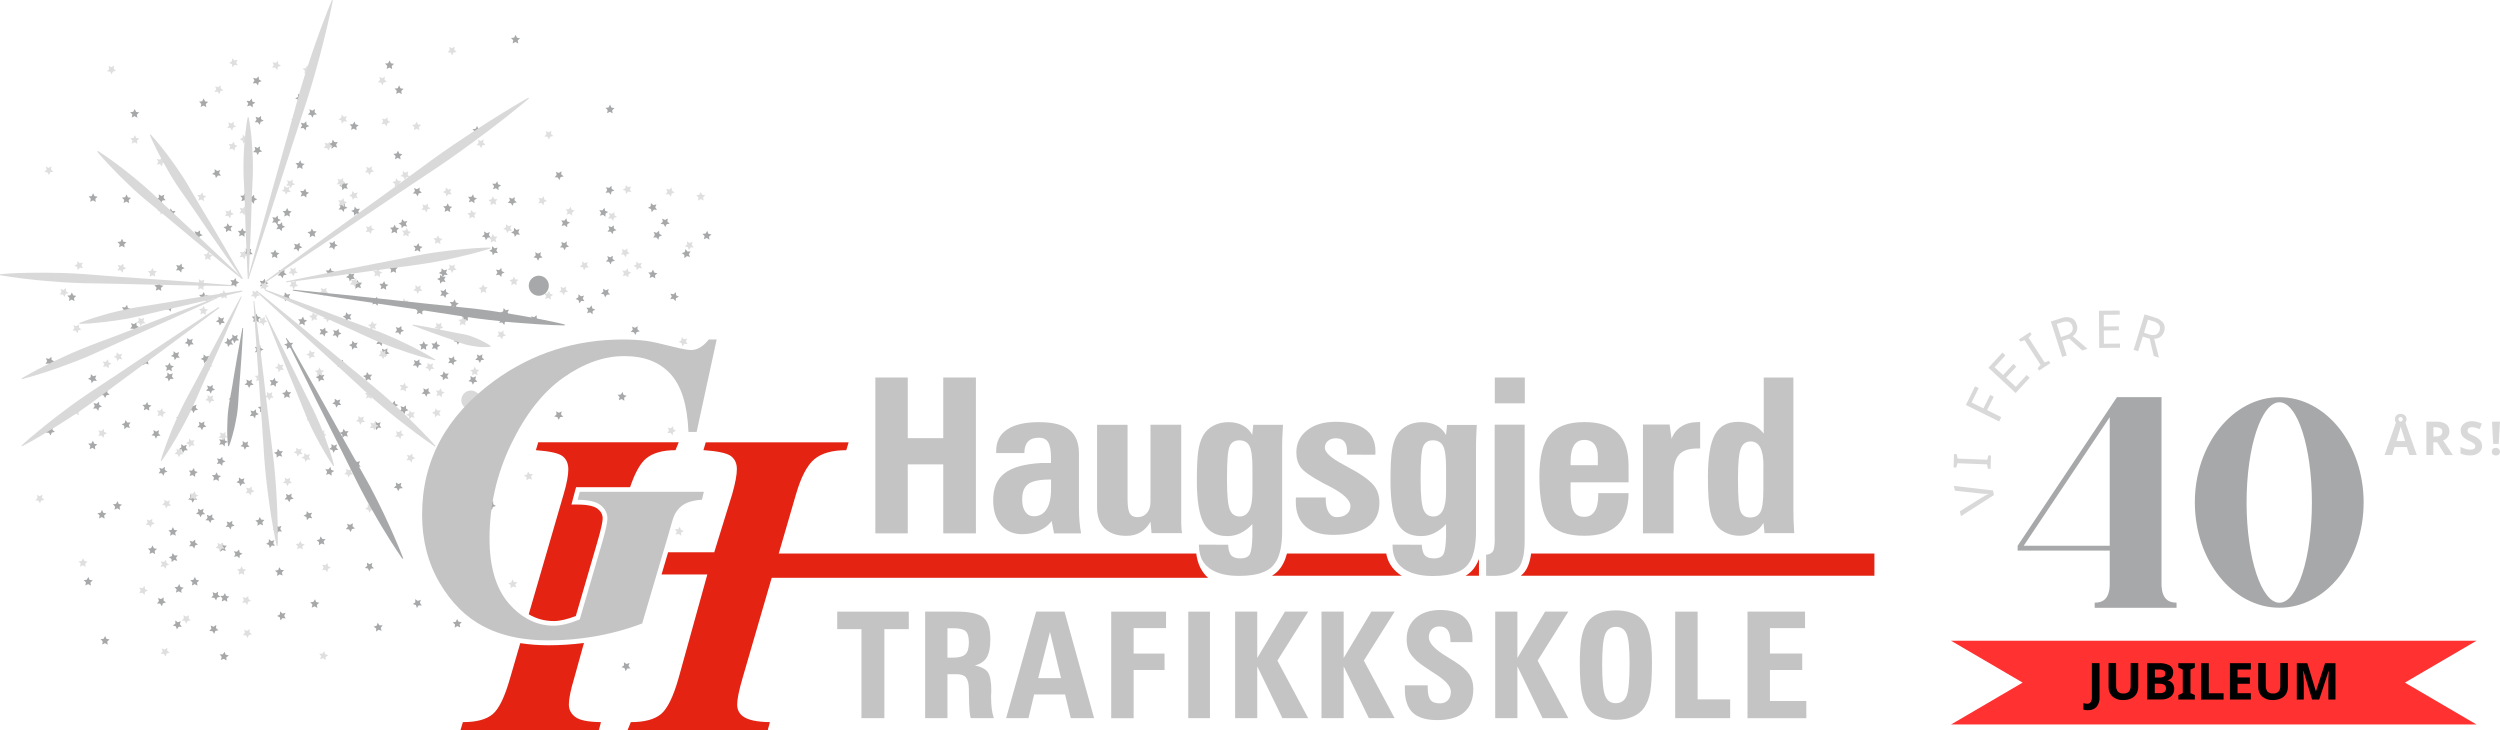 <?xml version="1.0" encoding="UTF-8"?>
<svg xmlns="http://www.w3.org/2000/svg" xmlns:xlink="http://www.w3.org/1999/xlink" version="1.1" viewBox="0 0 415.61 121.36">
  <!-- Generator: Adobe Illustrator 29.6.1, SVG Export Plug-In . SVG Version: 2.1.1 Build 9)  -->
  <defs>
    <style>
      .st0 {
        fill: none;
      }

      .st1 {
        fill: #ff3131;
      }

      .st2 {
        fill: #dfdfdf;
      }

      .st3 {
        fill: #d9d9d9;
      }

      .st4 {
        fill: #e42313;
      }

      .st5 {
        fill: #c4c4c4;
      }

      .st6 {
        fill: #a7a8a9;
      }

      .st7 {
        clip-path: url(#clippath-1);
      }

      .st8 {
        clip-path: url(#clippath);
      }
    </style>
    <clipPath id="clippath">
      <rect class="st0" x="324.35" y="106.52" width="87.35" height="13.92"/>
    </clipPath>
    <clipPath id="clippath-1">
      <polygon class="st0" points="411.7 106.52 324.35 106.52 336.25 113.48 324.35 120.44 411.7 120.44 399.8 113.48 411.7 106.52"/>
    </clipPath>
  </defs>
  <g id="Layer_5">
    <g>
      <path id="Path_2" class="st6" d="M81.81,41.92l.12.52.34-.41.52.05-.28-.44.21-.48-.51.12-.4-.36-.04.52-.45.27.49.2h0ZM85.86,38.22l-.4-.35-.04.53-.45.27.49.2.12.51.34-.41.52.05-.28-.44.21-.48-.52.13h.01ZM93.57,37.08l-.21.48.52-.12.39.35.04-.52.45-.27-.49-.2-.11-.52-.34.41-.52-.05.28.45h-.01ZM92.72,29.49l.28.45.19-.5.52-.12-.41-.33.04-.52-.44.29-.48-.2.13.51-.34.4.53.03h-.02ZM65.1,38.77l.48-.22.45.26-.07-.52.39-.36-.52-.1-.21-.48-.26.46-.52.05.36.38-.12.52h.02ZM73.14,46.17l-.48.21.46.25.05.52.38-.36.52.11-.23-.47.25-.45-.47.06.28-.36.53.04-.29-.44.2-.48-.52.14-.41-.34-.02.52-.45.28.5.19.12.45-.35-.38-.09.52h.02ZM69.88,50.83l-.28.45-.52.03.34.4-.13.51.49-.2.44.29-.04-.52.42-.33-.52-.12-.19-.5h-.01ZM57.9,52.29l-.36-.39-.09.52-.48.21.47.25.06.52.38-.37.52.11-.23-.47.26-.46-.52.08h-.01ZM55.83,55.77l.33.41.12-.52.5-.19-.45-.28-.03-.52-.4.34-.52-.13.2.48-.28.44.52-.04h0ZM52.95,62.96l.05.52.38-.36.52.12-.23-.48.27-.45-.52.06-.35-.39-.11.51-.48.21.46.25h0ZM55.74,67.27l.17.5.29-.44h.53l-.32-.42.17-.5-.5.17-.43-.31v.52l-.42.3.5.15v.02h.01ZM44.94,64.12l.5-.15.41.33.02-.52.43-.29-.5-.18-.13-.51-.32.42-.53-.03.3.44-.19.49h0ZM59.66,46.98l-.28-.44-.18.5-.52.13.42.33-.03.52.44-.29.5.19-.15-.51.34-.41-.53-.02h0ZM43.02,68.85l-.44-.28-.03-.52-.41.33-.51-.13.2.48-.29.44.52-.03.33.41.12-.51.5-.19h0ZM36.42,73.02l.26.46-.23.47.52-.11.37.37.06-.52.47-.25-.48-.21-.09-.52-.36.39-.52-.08h0ZM31.06,73.94l-.5.19-.44-.29.03.52-.42.32.51.13.18.49.28-.44h.53l-.33-.42.15-.5h0ZM33.32,71.07l.26.45.21-.48.52-.11-.39-.35.06-.52-.45.27-.48-.22.12.52-.36.39.52.04h0ZM31.94,68.22l.23.47.23-.47.52-.08-.37-.36.09-.52-.47.25-.47-.25.09.52-.37.37.52.07h0ZM34.26,59.27l-.39-.36-.05.52-.46.25.48.21.1.52.36-.39.52.06-.27-.45.22-.48-.52.12h0ZM36.33,53.15l-.44.29.5.17.15.5.31-.42.52.02-.3-.43.18-.49-.5.16-.42-.33v.52h0,0ZM47.73,48.96l-.37-.37-.07.52-.47.23.48.23.08.52.36-.38.52.09-.26-.46.25-.47-.52.09v.02-.02ZM49.3,41.4l.32.42.14-.51.5-.18-.44-.28v-.52l-.42.33-.51-.15.19.49-.29.44.52-.03h-.01ZM47.25,36l.47-.23.47.25-.08-.52.38-.36-.52-.09-.23-.47-.24.47-.52.06.37.37-.1.52h0ZM50,32.66l.51-.14.41.33.03-.52.44-.28-.5-.19-.13-.51-.33.41-.53-.03.29.44-.2.49s0,0,.01,0ZM56.89,31.62l.4-.35.52.13-.21-.48.28-.44-.52.05-.34-.41-.12.52-.49.2.45.26.04.52h-.01ZM106.2,58.61l.52.04.26.45.2-.48.52-.11-.41-.34.05-.52-.45.28-.48-.21.12.51-.36.39h.03ZM105.37,55.23l.27.45.2-.48.52-.12-.4-.34.05-.52-.45.28-.48-.21.12.51-.35.39.52.04h0ZM111.94,49.68l.36.39.09-.52.48-.21-.47-.25-.05-.52-.38.36-.52-.11.23.47-.26.45.52-.07h0ZM113.79,42.9l.41-.33.51.15-.19-.49.29-.44-.53.03-.32-.42-.13.51-.5.18.44.28v.52h.02,0ZM117,39.77l.48-.21.45.28-.05-.52.41-.34-.52-.12-.2-.48-.26.45-.53.04.36.39-.13.52h-.01ZM108.67,38.58l.2.48-.28.44.52-.04.34.4.12-.52.49-.2-.45-.27-.04-.52-.4.35-.51-.13h.01ZM101.21,31.98l.34.4.11-.52.49-.2-.46-.26-.04-.52-.39.36-.52-.12.21.48-.28.45.52-.05h.01v-.02ZM101.18,48.07l-.48.2-.44-.28.04.5-.41.33.52.12.19.49.28-.44.53-.03-.34-.4.13-.51v.02h-.02ZM96.3,50.42l.34-.4.52.04-.28-.44.21-.48-.51.12-.4-.35-.04.52-.45.27.49.2.12.52h0ZM83.65,51.75l-.46.25.48.21.09.47-.2.18-.52-.12.21.48-.28.44.52-.04.34.4.12-.52.49-.2-.45-.27-.04-.52.17-.19.52.07-.26-.45.23-.47-.52.11-.38-.36-.05.52h-.01ZM35.64,99.37l.28.44.19-.48.52-.12-.41-.33.04-.52-.44.28-.48-.2.13.51-.34.4.53.03h-.02ZM37.4,98.58l-.26.46-.52.04.36.39-.12.52.48-.22.45.27-.07-.52.4-.35-.52-.1-.21-.48h0ZM37.18,90.68l-.28-.44-.18.5-.52.13.42.33-.03.52.44-.29.49.19-.15-.5.34-.41-.53-.02h0ZM45.9,88.23l.12.51.33-.41.52.04-.29-.44.2-.49-.52.14-.41-.34-.02.52-.45.28.5.19h.02ZM48.47,82.04l-.45.28-.48-.22.12.52-.36.39.53.04.26.45.21-.48.52-.11-.4-.34.06-.52h0ZM54.92,77.61l-.31.42-.53-.02.31.43-.19.49.5-.15.42.32v-.52l.44-.29-.5-.17-.14-.51h0ZM57.64,72.11l.3-.44-.53.03-.32-.42-.13.51-.5.17.44.29.02.52.41-.33.51.15-.2-.49h.02-.02ZM62.36,70.54l-.44.29.5.17.13.51.32-.42.52.03-.29-.43.19-.49-.51.15-.41-.33v.52h-.01ZM60.77,63.34l.43-.31.5.18-.16-.5.32-.42h-.54l-.29-.44-.17.5-.51.15.43.31v.52h-.01ZM70.84,64.78l-.47-.23.11.52-.38.38.52.05.25.46.21-.48.52-.09-.39-.36.07-.52-.46.26h.02ZM74.08,62.13l-.34-.4-.12.51-.48.2.45.27.04.52.4-.35.51.12-.21-.48.28-.44-.52.05h-.01ZM70.21,57.19l-.52.06.36.37-.11.52.47-.23.46.26-.07-.52.39-.36-.52-.09-.22-.48-.25.47h0ZM71.79,58.02l.51-.14.41.34.03-.52.45-.28-.49-.19-.12-.52-.33.41-.52-.04.28.44-.2.48h-.01v.02ZM76.68,55.92l-.48.21-.45-.28.05.52-.41.34.52.12.2.48.27-.45.52-.04-.35-.39.12-.52h.01ZM99.74,35.86l.51-.15.41.33v-.52l.45-.28-.5-.18-.13-.51-.32.42-.53-.03.29.44-.19.49h.01,0ZM51.54,38.93l-.04.52.44-.28.48.2-.13-.51.35-.4-.53-.03-.28-.44-.2.48-.52.12.41.33h.02ZM37.56,38.6l.43-.31.5.18-.17-.5.33-.42h-.53l-.3-.44-.16.5-.51.15.43.31-.02.52h0ZM41.02,42.27l.21.48.26-.46.52-.04-.36-.39.12-.52-.48.22-.45-.27.06.52-.39.35.52.11h0ZM42.37,52.59l-.52.05.36.38-.12.52.48-.22.45.27-.06-.52.39-.35-.52-.1-.21-.48-.26.46h0ZM37.73,56.19v.52l-.45.29.5.17.14.51.32-.42.52.03-.3-.43.12-.31.17.04.2.48.27-.45.53-.04-.35-.39.12-.51-.48.2-.44-.28.05.52-.41.34h.04l-.13.05-.41-.33h0ZM41.43,63.33l-.47-.25.09.52-.38.36.52.08.23.47.23-.47.52-.07-.37-.36.09-.52-.47.25h.02,0ZM30.22,69.08l-.36-.38-.08.52-.48.23.47.23.07.52.37-.37.52.09-.25-.47.25-.46-.52.09v.02-.02ZM41.26,73.39l-.48.21-.45-.28.05.52-.4.34.52.11.2.48.26-.45.53-.04-.36-.39.12-.52v.02h.01ZM31.69,78.64l-.17.5.5-.17.42.32v-.52l.44-.3-.5-.16-.15-.5-.31.43h-.53l.31.41h0ZM31.81,83.11l.23.47.23-.47.52-.07-.37-.36.09-.52-.47.24-.47-.25.09.52-.38.36.52.08h.02-.01ZM29.46,93.24l-.2-.49.29-.44-.53.04-.33-.41-.13.51-.49.19.44.28.03.52.41-.34s.51.14.51.14ZM97.6,52.07l.51-.15.41.33v-.52l.45-.28-.5-.18-.13-.51-.32.42-.53-.03.29.44-.19.49h.01,0ZM59.86,76.67l-.51.14-.41-.34-.03.52-.44.28.49.19.13.51.33-.41.53.04-.29-.44.2-.48h0ZM104.66,110.21l-.5.18-.44-.3.02.52-.42.31.51.15.17.5.29-.44h.52l-.32-.42.16-.5h.01ZM104.51,76.93l.09.52.36-.38.52.08-.26-.46.24-.47-.52.1-.37-.37-.07.52-.47.24.48.22h0ZM90.02,101.36l-.31.43.52-.02.31.43.15-.5.5-.16-.44-.3v-.52l-.42.32-.5-.17.17.5h.02ZM69.96,99.72l-.5.18-.44-.3.03.52-.42.31.51.15.17.5.29-.44h.53l-.33-.42.16-.5h0ZM63.08,103.96l-.29-.44-.17.5-.51.15.43.31-.02.52.43-.31.5.19-.16-.5.33-.42h-.54ZM76.24,103.36l-.25-.46-.21.47-.52.09.39.36-.07.52.46-.26.47.23-.1-.52.36-.37-.52-.06h-.01ZM114.92,70.03l-.2.49.52-.14.41.34.02-.52.45-.28-.5-.19-.13-.51-.33.41-.53-.04.29.44h0ZM107.33,88.23l-.38.36.52.08.22.47.24-.47.52-.07-.37-.37.1-.52-.47.23-.46-.25.08.52s0,.02,0,.02ZM102.86,66.53l.49-.19.44.29-.03-.52.42-.32-.51-.13-.18-.5-.29.44-.52.02.33.41-.15.51h0ZM69.15,32.2l.28.44.19-.49.52-.13-.41-.33.04-.52-.44.29-.49-.2.14.5-.34.41.53.03s-.02,0-.02,0ZM45.76,36.97l.23.25.22.45-.27.45.52-.07.35.39.11-.52.48-.21-.46-.26-.05-.52-.38.36-.36-.08.06-.4.48-.22-.47-.24-.06-.52-.37.37-.52-.1.23.47-.26.46.52-.08h0v.02ZM58.86,35.86l.39-.36.52.12-.21-.48.28-.45-.52.05-.34-.4-.11.52-.49.2.45.26.04.52h0v.02ZM37.51,108.84l-.18-.5-.28.44-.53.02.34.41-.15.51.5-.2.44.29-.03-.52.42-.33-.52-.13v.02h0ZM35.94,103.91l-.44.28-.48-.2.13.51-.35.39.52.04.28.45.2-.49.52-.12-.41-.34.04-.52s0,0-.01,0ZM30.07,103.27l-.5.18-.43-.31.02.53-.43.31.51.15.17.5.29-.44h.52l-.33-.42.16-.5h.02ZM32.62,96.39l-.22-.47-.25.47-.52.07.37.37-.1.52.47-.24.46.25-.08-.52.38-.35-.52-.09h.01ZM28.28,89.07l.46-.25.47.24-.09-.52.37-.37-.52-.07-.23-.47-.23.47-.52.08.38.36-.09.52v.02h0ZM24.97,91.57l-.11.52.47-.23.46.26-.08-.52.39-.36-.52-.09-.22-.48-.25.47-.52.06.37.37h.01ZM31.98,90.79l.33.41.12-.51.49-.19-.45-.28-.03-.52-.4.34-.51-.13.2.48-.29.44.53-.04h0ZM33.83,84.57l-.47.23-.46-.25.08.52-.39.36.52.09.22.47.25-.46.52-.06-.37-.37.11-.52h-.01ZM61.79,94.09l.11-.52-.47.23-.45-.26.07.52-.39.36.52.09.21.48.25-.46.52-.05-.36-.38h0ZM52.57,100.1l-.21-.48-.26.45-.52.05.36.38-.12.52.48-.22.45.27-.06-.52.39-.35-.52-.11h0ZM58.63,86.98l-.44.28-.48-.2.13.51-.35.39.53.04.28.45.2-.49.52-.12-.41-.33.04-.52h-.02ZM47.47,101.89l-.52.11-.38-.36-.05.52-.47.25.48.21.09.52.36-.39.52.07-.26-.45.23-.47h0ZM66.22,55.27l.32.42.13-.51.5-.17-.44-.29v-.53l-.43.33-.5-.15.19.49-.3.44.53-.03h0ZM44.72,90.6l.13.51.33-.42.53.04-.29-.44.2-.48-.51.14-.41-.33-.02.52-.44.28.5.19h-.02ZM39.75,91.33l-.36.39-.52-.07.27.45-.23.48.52-.12.38.36.05-.52.46-.25-.48-.21-.1-.52h0ZM43.43,86.39l-.26-.45-.2.48-.52.11.4.35-.05.52.45-.27.48.21-.12-.52.36-.39-.52-.04s-.02,0-.02,0ZM38.59,87.09l.03-.52-.44.3-.49-.19.15.5-.33.41h.53l.29.44.17-.5.51-.13-.42-.32h0ZM35.17,86.47l.52-.12-.42-.33.04-.52-.44.28-.49-.2.13.51-.34.4.52.03.28.44.18-.48h.02ZM40.64,79.51l-.5.17-.42-.32v.52l-.42.3.5.16.15.5.31-.43h.52l-.31-.41.17-.5h0ZM35.76,78.96l-.53.03.35.4-.13.51.48-.2.44.28-.04-.52.41-.33-.52-.12-.19-.49-.28.45h.01ZM36.57,77.07l.36.38.08-.52.48-.22-.47-.24-.07-.52-.37.36-.52-.1.24.47-.25.46.52-.08h0ZM27.39,77.6l-.41.33-.51-.15.19.49-.3.43.52-.03.32.42.14-.51.5-.17-.44-.29v-.52h-.02.01ZM25.92,72.93l.25-.46.52-.05-.36-.38.11-.52-.47.23-.46-.26.07.52-.39.36.52.09.21.48h.01-.01ZM23.82,60.18l-.04.52.44-.29.49.2-.14-.51.34-.4-.53-.03-.28-.45-.19.5-.52.12.42.33h.01ZM29.26,58.71l-.41-.33v.52l-.44.29.5.17.14.51.32-.42.52.02-.3-.43.19-.49-.51.15h-.01ZM28,51.41l.36.39.1-.52.48-.21-.46-.25-.05-.52-.38.36-.52-.11.22.47-.26.45.52-.07h-.01ZM32.73,39.35l.29.43.17-.5.5-.15-.43-.31v-.52l-.42.31-.5-.17.17.5-.32.42h.54ZM28.08,36.11l.43-.3.5.19-.15-.5.33-.41h-.53l-.29-.45-.17.5-.51.14.42.31-.03.53h0ZM26.56,33.29l.2.48.27-.45.52-.04-.36-.39.12-.52-.48.21-.45-.28.05.52-.41.34.52.11h.01v.02ZM29.76,44.92l.36.39.1-.52.48-.21-.46-.25-.05-.52-.38.36-.52-.12.23.47-.26.45.52-.07h-.01v.02ZM76.88,53.31l.48-.23.45.26-.07-.52.39-.36-.52-.1-.21-.48-.25.46-.52.05.36.38-.11.52h0v.02ZM69.17,60.77l.29.44.17-.5.51-.15-.43-.31.02-.52-.43.31-.5-.18.16.5-.33.42h.54ZM64.36,58.41l.05-.52-.45.28-.48-.21.12.52-.35.39.52.04.26.45.2-.48.52-.11-.4-.34h0v-.02ZM65.76,67.59l.45-.26-.49-.2-.11-.52-.34.4-.52-.05.28.45-.21.48.52-.12.39.36.04-.52h0v-.02ZM56.11,60.07l.25.46-.25.47.52-.09.37.37.07-.52.47-.23-.47-.23-.08-.52-.36.37-.52-.09h0ZM47.87,65.19l-.26-.45-.2.48-.52.12.41.34-.05.52.45-.28.48.21-.12-.52.36-.39-.53-.04h-.02ZM43.23,47.61l.52-.12.39.35.04-.52.45-.27-.49-.2-.12-.52-.34.4-.52-.05.28.44-.21.48h0ZM50.63,53.59l.43-.31-.51-.15-.17-.5-.29.44h-.53l.33.42-.17.5.5-.18.43.31-.02-.52h0ZM58.95,57.03l-.36-.39-.1.52-.48.21.47.25.05.52.39-.36.52.11-.23-.48.26-.45-.52.07h0ZM61.87,50.61l.52-.13.4.35.04-.52.45-.27-.49-.2-.12-.52-.34.41-.52-.04.28.44-.21.48h-.01ZM63.26,48.09l.49-.19.44.29-.04-.52.42-.32-.51-.13-.19-.49-.28.44-.52.02.33.41-.14.5h0ZM63.09,57.14l.35.4.11-.52.48-.2-.45-.26-.04-.52-.39.36-.52-.12.21.48-.28.45.52-.05v-.02h.01ZM53.62,55.55l.36.39.11-.52.48-.21-.46-.25-.05-.52-.39.36-.52-.12.22.47-.26.45.52-.06h-.01ZM46.5,95.48l.48.21-.12-.52.36-.39-.52-.04-.26-.45-.2.48-.52.11.4.35-.05.52.45-.27s-.02,0-.02,0ZM53.6,89.61l-.3-.44-.17.5-.51.14.42.31-.03.52.44-.3.49.19-.15-.5.33-.41h-.53l.02-.02h-.01ZM51.65,85.7l.24-.47-.52.1-.37-.36-.07.52-.47.24.48.22.09.52.36-.38.52.08-.26-.46h0ZM46.05,75.1l-.5.17.44.29v.52l.42-.32.51.16-.19-.5.31-.43-.53.02-.31-.42-.14.51h0ZM44.37,67.58l-.52-.04-.26-.45-.2.48-.52.11.4.34-.05.52.45-.28.48.22-.12-.52.36-.39h-.02ZM38.87,65.9l-.39-.35-.04.52-.45.27.49.2.12.52.34-.41.52.04-.28-.44.2-.48-.52.13h0ZM34.59,64.57l-.34.41.53.02.28.44.18-.5.52-.13-.42-.31.03-.52-.44.29-.5-.19.15.51h0v-.02ZM28.35,62.98h.53l-.31-.41.17-.5-.5.17-.42-.31v.52l-.43.3.51.16.15.5.3-.44h0ZM27.75,61.15l-.12.51.48-.21.45.28-.05-.52.4-.34-.52-.11-.2-.48-.26.45-.52.04.36.39h-.02ZM30.72,57.04l.51.15.16.5.3-.44h.52l-.32-.42.16-.5-.5.18-.43-.31v.53l-.41.31h.01ZM33.09,49.02l.35.39-.12.52.48-.21.45.28-.05-.52.4-.34-.52-.12-.2-.48-.27.45-.52.04h0ZM26.36,48.09l.45.28-.05-.52.41-.34-.52-.11-.2-.48-.26.45-.52.04.36.39-.12.52.48-.21-.02-.02h0ZM88.72,53.47l.32.42.13-.51.5-.18-.44-.28-.02-.52-.41.33-.51-.15.2.49-.3.44.53-.03h-.02.02ZM82.46,44.83l.24.47-.25.46.52-.09.36.38.08-.52.47-.23-.47-.24-.07-.52-.37.37-.52-.09h.01ZM69.54,40.42l-.28.44h-.53l.34.42-.15.5.5-.19.44.29-.03-.52.42-.32-.52-.13-.18-.49h-.01ZM66.79,37.92l.38-.36.52.11-.23-.47.26-.45-.52.07-.36-.39-.1.52-.48.21.46.25.05.52h.02ZM55.21,41.14l.36.39.1-.52.48-.21-.46-.25-.05-.52-.38.36-.52-.11.23.47-.26.45.52-.07h-.02ZM57.12,35.24l.15-.51.51-.16-.44-.29v-.52l-.42.32-.5-.17.18.5-.31.42h.53l.31.42h-.02,0ZM110.35,37.29l.24.46.22-.47.52-.09-.39-.36.08-.52-.46.26-.47-.24.1.52-.37.37.52.07h.01ZM108.36,35.26l.33-.41.53.04-.29-.44.2-.48-.52.13-.4-.34-.03.52-.45.28.5.19.12.52h.01,0ZM102.06,37.45l-.42.31-.5-.17.17.5-.31.42h.52l.31.42.15-.5.51-.16-.44-.3v-.52h.01ZM81.95,31.45l.5-.16.42.33v-.52l.44-.29-.5-.17-.14-.5-.31.42-.53-.03.31.43-.19.5h0ZM108.76,45.3l-.2-.48-.26.45-.53.04.36.39-.12.52.48-.21.45.28-.05-.52.4-.34-.52-.11h-.01v-.02ZM101.9,42.5l-.45.28-.48-.21.12.51-.36.39.52.04.26.45.2-.48.52-.12-.4-.34.05-.52h.02ZM93.61,41.15l.27.45.2-.48.52-.12-.41-.34.04-.52-.44.28-.48-.2.12.51-.35.39.53.04h0ZM89.21,42.88l.23.47.24-.47.52-.07-.37-.37.09-.52-.47.25-.47-.25.09.52-.38.36.52.08h0ZM84.94,33.78l.26.45.2-.48.52-.11-.4-.35.06-.52-.45.27-.48-.21.12.52-.36.38.53.05h0ZM80.61,39.44l.17.5.29-.44h.53l-.33-.42.15-.5-.49.19-.44-.3.03.52-.42.32.51.13h0ZM77.94,33.62l.5-.15.42.32v-.52l.44-.29-.5-.17-.15-.5-.31.42-.53-.02.31.43-.18.49h0ZM73.93,35.22l.47-.22.45.26-.07-.52.39-.36-.52-.1-.21-.48-.25.46-.52.05.36.38-.11.52h0ZM92.87,69.81l.25-.46.52-.07-.37-.37.11-.52-.47.23-.46-.25.07.52-.38.36.52.09.22.47h0ZM29.79,97.11l-.26.45-.52.04.36.39-.12.52.48-.21.45.27-.05-.52.4-.35-.52-.11-.2-.48s-.02,0-.02,0ZM83.44,68.34l-.48.21-.45-.28.05.52-.4.34.52.11.2.48.26-.45.52-.04-.36-.39.12-.52s.02.02.02.02ZM79.13,62.55l-.47.22-.45-.26.06.52-.39.35.52.1.21.48.25-.45.52-.05-.36-.38.11-.52h0ZM79.38,59.45l-.37.37.52.06.25.46.22-.47.52-.09-.39-.36.07-.52-.45.25-.47-.23.11.52h0ZM75.49,60.19l.48-.2-.45-.26-.04-.52-.39.36-.52-.12.21.48-.27.45.52-.06.34.4.11-.52h0ZM75.09,50.61l-.17.5.5-.17.42.32v-.52l.43-.3-.5-.16-.16-.5-.3.43h-.54l.31.42h0v-.02ZM73.7,49.13l.36.39.1-.52.48-.21-.47-.25-.05-.52-.38.36-.52-.11.23.47-.26.45.52-.07h-.01ZM64.92,45.37l.47-.25.47.24-.09-.52.37-.37-.52-.07-.23-.47-.23.47-.51.08.38.36-.09.52h-.02ZM54.32,45.89l.49-.19.44.29-.03-.52.42-.31-.52-.14-.17-.5-.29.44h-.52l.33.42-.15.5v.02h0ZM45.18,42.87l.48-.21.44.28-.05-.52.41-.34-.52-.11-.2-.48-.27.45-.52.04.36.39-.11.51h-.02,0ZM40.12,33.47l.5-.2.44.29-.04-.52.36-.28.19.37-.25.46.52-.09.36.38.09-.52.47-.23-.47-.24-.07-.52-.37.37-.52-.09v.03l-.4-.11-.19-.49-.28.44-.52.02.34.41-.15.51h0ZM94.38,82.08l-.51.15.43.31-.02.52.43-.31.5.18-.17-.5.33-.42h-.53l-.29-.44-.17.5h0ZM27.21,99.31l-.44.29-.49-.19.15.51-.33.41.52.02.29.44.18-.5.51-.13-.42-.33.03-.52h0ZM82,83.29l-.42.32-.5-.16.18.5-.31.43.52-.02.31.42.15-.5.5-.17-.44-.29v-.53h.01ZM79.03,78.25l-.45.27-.48-.22.12.52-.36.39.52.04.26.45.21-.48.52-.11-.39-.35.06-.52h0ZM72.22,82.49l.38-.36.52.11-.23-.47.27-.45-.52.06-.36-.39-.1.52-.48.21.46.26.05.52h.01ZM73.4,78.39l-.19-.49-.28.44-.53.03.34.4-.13.51.49-.2.44.29-.04-.52.41-.33-.52-.12h0ZM66.73,80.25l-.48.22-.45-.27.06.52-.39.35.52.11.2.48.26-.46.52-.05-.36-.38.12-.52h0ZM67.51,67.38l-.43.31-.5-.18.16.5-.33.41h.53l.29.44.17-.5.51-.15-.43-.31.02-.52h.01ZM56.01,73.88l-.48.21-.45-.28.05.52-.41.34.52.12.2.49.27-.45.53-.04-.35-.39.13-.52h-.01ZM58.02,46.25l.12.52.34-.41.52.04-.28-.44.2-.48-.51.13-.41-.34-.03.52-.45.28.5.19h0ZM48.22,57.02l-.31-.43-.15.5-.51.16.44.3v.52l.42-.32.5.17-.18-.5.31-.42h-.54.02v.02ZM42.91,58.49l.37.36.06-.52.47-.25-.48-.22-.09-.52-.36.39-.52-.08.26.46-.23.47.52-.1h0ZM46.68,45.82l.28.45.19-.5.52-.12-.41-.33.04-.52-.44.29-.48-.2.13.51-.34.4.53.03h-.02ZM38.58,47.02l-.22.47.52-.12.39.36.04-.52.46-.26-.48-.21-.11-.52-.35.39-.52-.05.27.45h0ZM39.74,39.29l.48-.21.44.28-.04-.52.41-.34-.52-.11-.2-.48-.27.45-.52.04.35.39-.13.52s0-.02,0-.02ZM35.75,29.1l-.5-.17.44-.29v-.53l.42.32.5-.16-.19.5.31.43-.52-.02-.31.42-.15-.51"/>
      <polygon class="st6" points="55.14 24.72 55.55 24.39 56.06 24.54 55.87 24.05 56.16 23.61 55.63 23.64 55.31 23.22 55.18 23.73 54.68 23.91 55.12 24.19 55.12 24.71 55.14 24.71 55.14 24.72"/>
      <polygon class="st6" points="58.35 21.59 58.83 21.38 59.28 21.66 59.23 21.14 59.64 20.8 59.12 20.68 58.92 20.2 58.66 20.65 58.13 20.69 58.49 21.08 58.36 21.6 58.36 21.6 58.35 21.59"/>
      <polygon class="st6" points="50.02 20.4 50.22 20.88 49.94 21.32 50.46 21.28 50.8 21.68 50.92 21.16 51.41 20.96 50.96 20.69 50.92 20.17 50.52 20.52 50.01 20.39 50.01 20.39 50.02 20.4"/>
      <polygon class="st6" points="42.56 13.8 42.9 14.2 43.01 13.68 43.5 13.48 43.04 13.22 43 12.7 42.61 13.06 42.09 12.94 42.3 13.42 42.02 13.87 42.54 13.82 42.55 13.82 42.56 13.8"/>
      <polygon class="st6" points="41.09 17.68 41.6 17.53 42.01 17.86 42.01 17.34 42.46 17.06 41.96 16.88 41.83 16.37 41.51 16.79 40.98 16.76 41.27 17.2 41.08 17.69 41.09 17.69 41.09 17.68"/>
      <polygon class="st6" points="51.7 19.11 51.94 19.57 52.16 19.1 52.68 19.01 52.29 18.65 52.37 18.13 51.91 18.39 51.44 18.15 51.54 18.67 51.17 19.04 51.69 19.11 51.69 19.11 51.7 19.11"/>
      <polygon class="st6" points="49.71 17.08 50.04 16.67 50.57 16.71 50.28 16.27 50.48 15.79 49.96 15.92 49.56 15.58 49.53 16.1 49.08 16.38 49.58 16.57 49.7 17.09 49.71 17.09 49.71 17.08"/>
      <polygon class="st6" points="43.41 19.27 42.99 19.58 42.49 19.41 42.66 19.91 42.35 20.33 42.87 20.33 43.18 20.75 43.33 20.25 43.84 20.09 43.4 19.79 43.4 19.27 43.4 19.27 43.41 19.27"/>
      <polygon class="st6" points="50.11 27.12 49.91 26.64 49.65 27.09 49.12 27.13 49.48 27.52 49.36 28.04 49.84 27.83 50.29 28.11 50.24 27.59 50.64 27.25 50.12 27.14 50.11 27.14 50.11 27.12"/>
      <polygon class="st6" points="43.25 24.32 42.8 24.6 42.32 24.39 42.44 24.9 42.08 25.29 42.6 25.33 42.86 25.78 43.06 25.3 43.58 25.18 43.18 24.84 43.23 24.32 43.24 24.32 43.25 24.32"/>
      <polygon class="st6" points="20.68 71.34 21.09 71 21.6 71.16 21.41 70.66 21.7 70.23 21.17 70.25 20.85 69.84 20.72 70.34 20.22 70.52 20.66 70.8 20.66 71.32 20.68 71.32 20.68 71.34"/>
      <polygon class="st6" points="23.89 68.21 24.37 68 24.82 68.27 24.77 67.75 25.18 67.41 24.66 67.3 24.46 66.82 24.2 67.27 23.67 67.31 24.03 67.7 23.9 68.22 23.9 68.22 23.89 68.21"/>
      <polygon class="st6" points="15.56 67.02 15.76 67.5 15.48 67.93 16 67.89 16.34 68.3 16.46 67.77 16.95 67.57 16.5 67.3 16.46 66.78 16.06 67.13 15.55 67 15.55 67 15.56 67.02"/>
      <polygon class="st6" points="8.1 60.42 8.44 60.82 8.55 60.3 9.04 60.09 8.58 59.83 8.54 59.31 8.15 59.67 7.63 59.55 7.84 60.03 7.56 60.48 8.08 60.43 8.09 60.43 8.1 60.42"/>
      <polygon class="st6" points="20.38 51.99 20.89 51.84 21.3 52.17 21.3 51.65 21.75 51.37 21.25 51.19 21.12 50.68 20.8 51.1 20.27 51.07 20.56 51.51 20.37 52 20.38 52 20.38 51.99"/>
      <polygon class="st6" points="17.24 65.73 17.48 66.18 17.7 65.71 18.22 65.62 17.83 65.26 17.91 64.74 17.45 65 16.98 64.76 17.08 65.28 16.71 65.65 17.23 65.72 17.23 65.72 17.24 65.73"/>
      <polygon class="st6" points="15.25 63.7 15.58 63.29 16.11 63.33 15.82 62.89 16.02 62.41 15.5 62.54 15.1 62.2 15.07 62.72 14.62 63 15.12 63.19 15.24 63.71 15.25 63.71 15.25 63.7"/>
      <polygon class="st6" points="22.7 53.58 22.28 53.89 21.78 53.72 21.95 54.22 21.64 54.64 22.16 54.64 22.47 55.06 22.62 54.56 23.13 54.4 22.69 54.1 22.69 53.58 22.69 53.58 22.7 53.58"/>
      <polygon class="st6" points="15.65 73.74 15.45 73.26 15.19 73.71 14.66 73.75 15.02 74.14 14.9 74.66 15.38 74.45 15.83 74.73 15.78 74.21 16.18 73.87 15.66 73.76 15.65 73.76 15.65 73.74"/>
      <polygon class="st6" points="8.79 70.94 8.34 71.22 7.86 71.01 7.98 71.52 7.62 71.91 8.14 71.95 8.4 72.4 8.6 71.92 9.12 71.8 8.72 71.46 8.77 70.94 8.78 70.94 8.79 70.94"/>
      <polygon class="st6" points="19.14 84.21 19.03 84.73 19.5 84.5 19.96 84.76 19.88 84.24 20.27 83.88 19.75 83.79 19.53 83.31 19.28 83.78 18.76 83.84 19.13 84.21 19.13 84.21 19.14 84.21"/>
      <polygon class="st6" points="11.56 49.52 11.45 50.04 11.92 49.8 12.38 50.06 12.3 49.55 12.69 49.19 12.17 49.1 11.95 48.62 11.7 49.09 11.18 49.15 11.55 49.52 11.55 49.52 11.56 49.52"/>
      <polygon class="st6" points="19.9 40.59 19.79 41.11 20.26 40.88 20.72 41.14 20.64 40.62 21.03 40.26 20.51 40.18 20.29 39.69 20.04 40.16 19.52 40.22 19.89 40.59 19.89 40.59 19.9 40.59"/>
      <polygon class="st6" points="14.29 96.81 14.18 97.33 14.65 97.1 15.11 97.36 15.03 96.84 15.42 96.48 14.89 96.4 14.68 95.91 14.43 96.38 13.91 96.44 14.28 96.81 14.28 96.81 14.29 96.81"/>
      <polygon class="st6" points="22.01 19.02 21.9 19.54 22.37 19.31 22.83 19.57 22.75 19.05 23.14 18.69 22.62 18.6 22.4 18.12 22.15 18.59 21.63 18.65 22 19.02 22 19.02 22.01 19.02"/>
      <polygon class="st6" points="78.93 21.85 78.82 22.37 79.29 22.14 79.75 22.4 79.67 21.88 80.05 21.52 79.53 21.43 79.31 20.95 79.06 21.42 78.54 21.48 78.92 21.85 78.92 21.85 78.93 21.85"/>
      <polygon class="st6" points="64.38 10.94 64.27 11.46 64.74 11.23 65.2 11.49 65.12 10.97 65.51 10.61 64.99 10.52 64.77 10.04 64.52 10.51 64 10.57 64.37 10.94 64.37 10.94 64.38 10.94"/>
      <polygon class="st6" points="101.03 18.3 100.92 18.82 101.39 18.59 101.85 18.85 101.77 18.33 102.16 17.97 101.64 17.88 101.42 17.4 101.17 17.87 100.65 17.93 101.02 18.3 101.02 18.3 101.03 18.3"/>
      <polygon class="st6" points="15.1 33.03 14.99 33.55 15.46 33.31 15.92 33.58 15.84 33.06 16.23 32.7 15.71 32.61 15.49 32.13 15.24 32.6 14.72 32.66 15.09 33.03 15.09 33.03 15.1 33.03"/>
      <polygon class="st6" points="65.77 25.95 65.66 26.47 66.13 26.24 66.59 26.5 66.51 25.98 66.9 25.62 66.38 25.54 66.16 25.05 65.91 25.52 65.39 25.58 65.76 25.95 65.76 25.95 65.77 25.95"/>
      <polygon class="st6" points="65.97 15.1 65.86 15.62 66.33 15.39 66.79 15.65 66.71 15.13 67.1 14.77 66.58 14.68 66.36 14.2 66.11 14.67 65.59 14.73 65.96 15.1 65.96 15.1 65.97 15.1"/>
      <polygon class="st6" points="85.33 6.69 85.22 7.21 85.69 6.98 86.15 7.24 86.07 6.72 86.46 6.36 85.94 6.27 85.72 5.79 85.47 6.26 84.95 6.32 85.32 6.69 85.32 6.69 85.33 6.69"/>
      <polygon class="st6" points="20.65 33.23 20.54 33.74 21.01 33.51 21.47 33.77 21.39 33.26 21.78 32.89 21.26 32.81 21.04 32.32 20.79 32.8 20.27 32.85 20.64 33.23 20.64 33.23 20.65 33.23"/>
      <polygon class="st6" points="33.47 17.27 33.36 17.78 33.83 17.55 34.29 17.81 34.21 17.29 34.6 16.93 34.08 16.85 33.86 16.36 33.61 16.84 33.09 16.89 33.46 17.27 33.46 17.27 33.47 17.27"/>
      <polygon class="st6" points="16.57 85.68 16.46 86.19 16.93 85.96 17.39 86.22 17.31 85.7 17.7 85.34 17.18 85.26 16.96 84.77 16.71 85.25 16.19 85.3 16.56 85.68 16.56 85.68 16.57 85.68"/>
      <polygon class="st6" points="17.09 106.63 16.98 107.15 17.45 106.92 17.91 107.18 17.83 106.66 18.22 106.3 17.7 106.21 17.48 105.73 17.23 106.2 16.71 106.26 17.08 106.63 17.08 106.63 17.09 106.63"/>
    </g>
    <g>
      <path id="Path_3" class="st2" d="M36.35,91.2l.2.48.27-.45.52-.04-.35-.39.12-.51-.48.21-.45-.28.05.52-.4.34.52.11h0ZM41.13,81.56l-.29.44.52-.04.33.41.12-.51.5-.19-.45-.28-.03-.52-.41.34-.51-.14.2.49h.02ZM31.48,74.39l.36-.38.52.07-.26-.45.24-.47-.52.11-.37-.37-.07.52-.47.24.48.22.09.52h0ZM37.11,73.26l.21-.48.52-.1-.39-.35.06-.52-.45.27-.48-.21.12.52-.36.38.53.05.26.45h-.02,0ZM61,65.76l-.15.5.49-.19.44.29-.03-.52.42-.32-.52-.13-.18-.5-.28.44h-.53l.34.42h0ZM62.47,70.04l-.39.35-.52-.13.2.48-.28.44.52-.05.34.41.12-.52.49-.2-.45-.27-.04-.52h0ZM79.91,48.74l.45-.28.48.21-.12-.52.36-.39-.52-.04-.27-.45-.2.48-.52.11.4.34-.05.52v.02h-.01ZM57.73,78.9l.22.48.25-.47.52-.05-.37-.38.11-.52-.47.23-.45-.26.07.52-.39.36.52.09h-.01ZM50.64,76.29l.12.51.33-.41.53.04-.29-.44.2-.48-.52.13-.4-.34-.03.52-.45.28.49.19h.02ZM48.27,79.41l-.47.24-.47-.25.09.52-.38.36.52.08.23.47.23-.47.52-.07-.37-.36.09-.52h.01ZM81.91,38.88l-.19.5-.52.12.42.33-.04.52.44-.29.49.2-.14-.51.34-.41-.53-.02-.28-.44h.01ZM78.06,36.34l.44-.28.48.2-.13-.51.34-.4-.52-.03-.28-.44-.19.49-.52.12.41.33-.04.52h0ZM51.46,59.68l.37-.37.52.09-.25-.46.25-.47-.52.09-.36-.37-.07.52-.47.23.47.23.07.52h0ZM74.22,32.66l.35-.39.52.06-.28-.45.22-.48-.52.12-.39-.36-.05.52-.45.26.48.21.11.52h0ZM48.72,44.74l-.47-.23.11.52-.37.39.52.05.25.46.21-.48.52-.1-.39-.36.07-.52-.45.26h0ZM40.78,41.6l-.39.36-.52-.12.22.48-.27.45.52-.06.35.39.11-.52.48-.21-.46-.25-.04-.52ZM36.81,49.68l.45-.27.48.21-.12-.52.36-.39-.53-.04-.26-.45-.2.48-.52.11.4.34-.06.52h0ZM32.76,47.3l.28.32-.13.51.48-.2.44.28-.04-.52.36-.28h.04v-.02l.03-.03-.08-.03-.29-.33.13-.52-.48.21-.45-.28.05.52-.33.28h-.06l.02.03-.04.04.09.03h-.02ZM34.21,49.93l.23.47.23-.47.53-.08-.38-.36.09-.52-.47.25-.47-.24.09.52-.37.37.52.07h0ZM34.18,51.82l.41-.34-.52-.12-.2-.49-.27.45-.52.04.35.39-.12.52.48-.21.44.28-.05-.52h0ZM103.73,42.33l.29.44.17-.5.51-.15-.42-.31.02-.52-.43.3-.5-.18.16.5-.32.41h.52v.02h0ZM104.08,32.24l.36-.39.52.07-.26-.45.23-.47-.52.11-.38-.36-.05.52-.47.25.48.21.09.52h0ZM116.05,33.35l.46-.25.47.23-.1-.52.37-.37-.52-.06-.25-.47-.22.47-.52.09.38.36-.08.52h0ZM76.46,54.07l.48-.22.45.26-.07-.52.39-.35-.52-.11-.21-.48-.26.46-.52.05.36.38-.12.52h.02ZM72.72,54.62l.24.47.23-.47.52-.09-.38-.36.08-.52-.46.25-.47-.23.1.52-.37.37.52.07v-.02h0ZM71.49,60.6l-.44-.28.04.52-.41.33.52.12.19.49.28-.44.53-.03-.34-.4.13-.51-.49.2s-.01,0,0,0ZM85.07,46.91l-.07.52.45-.26.48.22-.11-.52.36-.38-.52-.05-.25-.46-.21.48-.52.1.39.36h0ZM82.63,55.98h.53l.29.44.17-.5.51-.15-.43-.31v-.52l-.42.31-.5-.18.16.5-.32.42h0ZM79.17,61.44l-.24-.47-.24.47-.52.08.38.36-.08.52.46-.25.47.24-.09-.52.37-.37-.52-.07h0ZM73.3,64.54l-.33.42-.52-.04.29.44-.2.49.51-.14.41.33.02-.52.44-.28-.5-.19-.13-.51h0ZM67.99,68.73l-.48.22.47.24.07.52.37-.37.52.1-.24-.47.26-.46-.52.08-.36-.37-.08.52h-.01ZM59.59,69.69l-.41.33.52.12.19.49.28-.45.52-.03-.34-.4.14-.51-.49.2-.44-.29.04.52v.02h0ZM53.28,72.49l.26.46.21-.48.52-.1-.39-.35.06-.52-.45.27-.48-.22.12.52-.36.38.52.05h0ZM49.26,74.95l-.44.29.5.17.15.5.31-.42h.52l-.31-.41.18-.5-.5.16-.42-.32v.53h0ZM51.02,69.9l.47-.23.45.26-.07-.52.39-.36-.52-.09-.22-.48-.25.46-.52.06.37.37-.11.52h.01ZM58.72,47.3l.31.43.15-.5.51-.15-.44-.3v-.52l-.42.31-.5-.17.17.5-.31.42h.53v-.02ZM46.33,61.88l.34-.41.52.05-.28-.45.21-.48-.52.12-.39-.36-.04.52-.45.27.49.2.11.52h0v.02ZM52.74,61.99l-.09.52.47-.25.47.24-.1-.52.37-.37-.52-.07-.23-.47-.23.47-.52.09.38.36h0ZM43.81,47.92l.36.39.09-.52.47-.22-.47-.25-.06-.52-.37.37-.52-.11.23.47-.25.46.52-.08h0ZM51.82,53.38l.42-.32.5.16-.18-.49.31-.43h-.53l-.31-.41-.15.51-.5.16.44.29v.52h0ZM49.25,46.66l-.46.26-.47-.23.11.52-.37.37.52.06.24.47.22-.47.53-.09-.39-.36.08-.52h-.01ZM53.63,48.84l.25.46.21-.48.52-.1-.39-.35.07-.52-.46.26-.47-.23.11.52-.36.38.52.05h0ZM62.38,45.44l-.17.5.5-.17.43.31v-.52l.42-.31-.51-.15-.16-.5-.3.44h-.53l.33.42h0v-.02ZM61.73,37.39l-.38.37-.52-.1.23.47-.26.45.52-.07.36.38.09-.52.48-.22-.47-.24-.06-.52h.01ZM66.99,39.24l.5-.17.42.31v-.52l.42-.3-.51-.15-.16-.5-.3.44h-.52l.32.41-.17.5h0v-.02ZM72.29,40.52l.48-.21.45.27-.06-.52.4-.35-.52-.11-.21-.48-.26.46-.52.04.36.39-.12.51h0ZM84.28,38.76l.33-.41.52.03-.29-.44.2-.48-.51.14-.41-.34-.02.52-.44.28.5.19.13.51h-.02.01ZM74.78,44.48l-.37.37.52.07.24.47.22-.47.52-.08-.38-.36.08-.52-.46.25-.47-.24.09.52h.01ZM69.22,48.38l.22.48.25-.47.52-.05-.36-.37.11-.52-.47.23-.46-.26.07.52-.39.36.51.09h0ZM67.43,50.01l-.32-.42-.14.51-.5.17.44.29v.52l.42-.33.5.15-.19-.49.3-.43-.52.03h.02-.01ZM63.28,58.81l-.36.38.52.05.26.46.21-.48.52-.1-.39-.36.07-.52-.45.26-.48-.22.12.52h-.02ZM54.58,52.44l-.42-.31v.52l-.43.3.5.15.15.51.31-.43h.53l-.31-.42.17-.5-.5.17h0ZM42.23,49.26l.27.45.2-.48.52-.12-.41-.34.05-.52-.44.28-.48-.2.12.51-.35.39.52.04h0ZM44.03,53.16l-.02-.52-.41.33-.51-.15.2.49-.3.44.53-.03.32.42.13-.51.5-.18-.44-.28h-.02.02ZM44.41,65.66l-.39.36.52.09.21.48.25-.46.52-.05-.36-.38.11-.52-.47.23-.45-.26.07.52h0ZM43.33,62.47l-.21-.48-.25.45-.52.05.36.38-.12.52.48-.23.45.26-.07-.52.39-.35-.52-.1h0v.02ZM27.83,107.67l-.44.3-.5-.18.16.5-.33.41h.52l.29.44.17-.5.51-.15-.42-.31.03-.52h0ZM31.43,102.27l-.47.24-.47-.25.09.52-.37.36.52.08.23.47.23-.47.52-.07-.37-.36.09-.52h0ZM27.2,94.17l.36.39.09-.52.48-.21-.46-.25-.06-.52-.38.36-.52-.11.23.47-.26.45.52-.07h0ZM24.23,87.27h.53l.29.44.17-.5.51-.15-.43-.31.02-.52-.43.3-.5-.18.16.5-.33.41v.02h0ZM32.03,82.07l-.52-.04.28.44-.2.48.51-.13.4.34.03-.52.47-.28-.49-.19-.12-.52-.33.41h-.03ZM29.53,75.54l.22.47.25-.46.52-.06-.37-.37.11-.52-.47.23-.45-.26.07.52-.39.36.52.09h-.01ZM26.19,69.17l.51-.14.41.33.03-.52.44-.28-.5-.19-.13-.51-.33.42-.53-.04.29.44-.2.49s.01,0,0,0ZM34.94,65.94l-.44-.28.04.52-.41.34.52.12.2.48.28-.44.52-.04-.34-.39.13-.52-.48.2-.02.02h0ZM34.45,61.24l.39.36.05-.52.46-.26-.49-.2-.11-.52-.35.39-.52-.06.28.45-.22.48.52-.12h0ZM34.19,42.67l-.13.51.48-.2.44.29-.03-.52.41-.33-.52-.13-.19-.49-.28.45-.52.03.34.4h0ZM26.71,35.71l.36-.39.52.07-.26-.45.23-.47-.52.11-.38-.36-.05.52-.47.25.48.21.1.52h-.01ZM32.96,33.35l.5-.19.44.29-.03-.52.42-.31-.51-.14-.17-.5-.29.44h-.53l.33.42-.15.5v.02h-.01ZM37.92,35.89l.34.41.12-.52.49-.2-.45-.27-.04-.52-.39.35-.52-.13.2.48-.28.44.52-.05h0ZM40.31,35.41l.35.39.11-.52.48-.21-.46-.25-.05-.52-.38.36-.51-.12.23.48-.27.45.52-.06h-.02ZM47.36,31.87l.17.5.29-.44h.53l-.34-.42.15-.5-.5.19-.44-.29.03.52-.42.32.52.13h0ZM48.08,30.87l.28.44.18-.5.51-.13-.42-.32.03-.52-.44.3-.49-.19.15.5-.33.41h.53v.02h0ZM62.14,53.82l-.29-.44-.17.5-.51.14.42.31-.03.52.43-.3.5.19-.15-.5.33-.41h-.53v-.02h0ZM61.19,28.66l.27.45.2-.48.52-.12-.4-.34.05-.52-.45.28-.48-.21.12.52-.36.39.52.04h.01ZM65.62,31.11l.43-.31.5.18-.16-.5.32-.42h-.52l-.3-.44-.16.5-.51.15.43.31-.02.52h0ZM70.61,34.89l.3.42.15-.5.51-.16-.44-.3v-.52l-.42.31-.5-.17.17.5-.31.42s.54,0,.54,0ZM81.58,34.12l.44-.28.48.2-.13-.51.34-.4-.52-.03-.28-.45-.2.48-.52.12.41.34-.04.52h.02,0ZM89.99,33.74l.36.39.1-.52.48-.21-.46-.25-.05-.52-.38.36-.52-.11.23.47-.26.45.52-.07h-.02ZM94.19,35.7l.5-.17.43.31v-.52l.42-.31-.51-.15-.16-.5-.3.43h-.53l.32.42-.17.5h0ZM101.61,36.3l.31.42.15-.5.5-.16-.44-.29v-.52l-.42.31-.5-.16.18.5-.31.42h.53v-.02ZM114.34,41.09l.19.49.28-.44.53-.03-.34-.4.13-.51-.49.2-.44-.28.04.52-.41.33.52.12h0ZM105.86,44.94l.36-.39.52.07-.26-.45.23-.47-.52.11-.38-.36-.05.52-.46.25.48.21.1.52h-.02ZM104.32,44.62l-.34.41-.52-.04.28.44-.2.48.52-.13.4.34.03-.52.45-.28-.49-.19-.12-.52h-.01ZM93.46,48.61l.26.46.21-.48.52-.1-.39-.35.06-.52-.45.27-.48-.22.12.52-.36.38.52.05h0ZM90.79,49.21l-.15.5.49-.19.44.3-.03-.52.42-.32-.51-.13-.18-.5-.29.44h-.52l.33.42h0ZM91.6,58.94l-.44.3.51.16.15.5.31-.43h.52l-.31-.42.17-.5-.5.17-.42-.31v.52h.01ZM94.11,61.47l-.26-.45-.2.49-.52.11.41.34-.05.52.44-.28.48.21-.12-.52.36-.39-.53-.04h-.01ZM27.35,83.58l-.42.31.51.14.17.5.29-.44h.53l-.33-.42.15-.5-.49.19-.44-.3.02.52h0ZM83.49,67.57l-.25-.46-.22.47-.52.1.39.36-.07.51.45-.26.47.23-.11-.52.36-.37-.52-.05h.02ZM66.73,71.51l-.41.33-.51-.15.19.49-.29.44.52-.03.32.42.13-.51.5-.17-.44-.28v-.52h-.01v-.02ZM68.56,75.39l-.39.35-.52-.13.2.48-.28.44.52-.04.34.41.12-.52.49-.2-.45-.27-.04-.52h.01ZM75.25,79.32l-.44.3-.49-.19.15.5-.33.41h.52l.29.44.18-.5.51-.13-.42-.32.03-.52h0ZM96.91,44.44l.19.49.28-.44.52-.03-.34-.41.13-.5-.49.2-.44-.28.04.52-.42.33.52.12h.01ZM67.43,64.13l-.12-.51-.33.41-.53-.04.29.44-.2.48.51-.13.41.34.03-.52.44-.28-.49-.19h-.01ZM62.07,83.89l-.5.18-.44-.3.02.52-.42.31.5.15.17.5.3-.44h.52l-.32-.42.16-.5h0ZM54.45,93.6l-.37.37-.52-.1.24.47-.25.46.52-.08.36.38.09-.52.47-.23-.47-.24-.07-.52h0ZM111.2,32.29l.34.41.12-.52.49-.2-.45-.28-.04-.52-.39.34-.52-.12.2.48-.28.44.52-.04h.01ZM50.14,90.39l-.22-.48-.25.47-.52.05.36.37-.11.52.47-.23.46.26-.07-.52.39-.36-.52-.1h0v.02ZM39.68,95.55l.47-.23.46.25-.08-.52.39-.36-.52-.09-.22-.48-.25.47-.52.07.37.37-.11.52h.01ZM40.79,100.16l.33.41.12-.51.5-.19-.44-.28-.03-.52-.41.34-.51-.14.2.49-.29.44.52-.04h0ZM41.51,104.6l-.44.28-.48-.2.13.51-.35.4.52.03.28.45.2-.49.52-.12-.41-.33.04-.52h-.01ZM113.44,57.56l.34-.41.52.04-.28-.44.2-.48-.52.13-.4-.34-.03.52-.45.27.49.2.12.52h.01ZM114.8,108.25l-.31.42h-.52l.31.41-.18.5.5-.16.42.32v-.52l.44-.29-.5-.17-.15-.5h-.01ZM85.46,96.76l-.29-.44-.17.5-.51.14.42.31-.03.52.44-.3.5.19-.15-.5.33-.42s-.54,0-.54,0ZM54.06,108.75l-.15-.5-.31.42h-.52l.31.42-.17.49.5-.16.42.32v-.52l.44-.3-.5-.16h-.02ZM87.52,79.87l.43-.31.5.17-.17-.5.32-.42h-.52l-.3-.43-.16.5-.51.15.43.31v.52h-.02ZM72.75,68.27l-.35-.39-.11.52-.48.2.46.26.04.52.39-.36.52.12-.21-.48.28-.45-.52.05h-.02ZM111.91,70.84l-.39.36-.52-.12.21.48-.27.45.52-.06.35.4.11-.52.48-.2-.45-.26-.05-.52h0ZM77.66,94.51l-.45.27-.48-.22.12.52-.36.39.52.04.26.46.21-.48.52-.11-.4-.35.06-.52h0ZM88.5,110.66l-.2.49.51-.15.41.34.02-.52.44-.28-.5-.19-.13-.51-.33.41-.53-.03.29.44s.02,0,.02,0ZM112.51,88.41l-.19.49.5-.15.42.32v-.53l.44-.29-.5-.17-.15-.51-.31.42-.52-.02.31.43h0ZM101.17,93.67l-.36-.38.52-.05.25-.45.21.48.52.11-.4.35.07.52-.45-.26-.48.22.12-.52"/>
      <polygon class="st2" points="38.29 21.27 38.58 21.71 38.75 21.21 39.26 21.06 38.84 20.75 38.86 20.23 38.43 20.53 37.93 20.35 38.09 20.85 37.77 21.26 38.29 21.26 38.29 21.28 38.29 21.27"/>
      <polygon class="st2" points="38.64 11.18 39 10.79 39.52 10.86 39.26 10.41 39.49 9.94 38.97 10.05 38.59 9.69 38.54 10.21 38.07 10.46 38.55 10.67 38.64 11.19 38.64 11.19 38.64 11.18"/>
      <polygon class="st2" points="50.61 12.29 51.07 12.04 51.54 12.27 51.44 11.75 51.82 11.38 51.3 11.32 51.05 10.85 50.83 11.32 50.31 11.41 50.69 11.77 50.61 12.29 50.61 12.29 50.61 12.29"/>
      <polygon class="st2" points="36.17 15.24 36.48 15.66 36.63 15.16 37.13 15 36.69 14.71 36.69 14.19 36.27 14.5 35.77 14.34 35.95 14.84 35.64 15.26 36.17 15.26 36.17 15.26 36.17 15.24"/>
      <polygon class="st2" points="48.9 20.03 49.09 20.52 49.37 20.08 49.9 20.05 49.56 19.65 49.69 19.14 49.2 19.34 48.76 19.06 48.8 19.58 48.39 19.91 48.91 20.03 48.91 20.03 48.9 20.03"/>
      <polygon class="st2" points="40.42 23.88 40.78 23.49 41.3 23.56 41.04 23.11 41.27 22.64 40.75 22.75 40.37 22.39 40.32 22.91 39.86 23.16 40.34 23.37 40.44 23.89 40.43 23.89 40.42 23.88"/>
      <polygon class="st2" points="38.88 23.56 38.54 23.97 38.02 23.93 38.3 24.37 38.11 24.85 38.62 24.72 39.02 25.06 39.05 24.54 39.5 24.26 39.01 24.07 38.89 23.55 38.88 23.55 38.88 23.56"/>
      <polygon class="st2" points="45.76 11.23 46.1 11.64 46.22 11.12 46.71 10.92 46.26 10.64 46.22 10.12 45.83 10.46 45.31 10.34 45.51 10.82 45.23 11.26 45.75 11.22 45.75 11.22 45.76 11.23"/>
      <polygon class="st2" points="12.57 54.98 12.86 55.41 13.03 54.91 13.54 54.76 13.12 54.45 13.14 53.93 12.71 54.23 12.21 54.05 12.37 54.55 12.05 54.96 12.57 54.96 12.57 54.98 12.57 54.98"/>
      <polygon class="st2" points="12.92 44.89 13.28 44.5 13.8 44.57 13.54 44.11 13.77 43.65 13.25 43.76 12.87 43.4 12.82 43.92 12.35 44.17 12.83 44.38 12.92 44.89 12.92 44.89 12.92 44.89"/>
      <polygon class="st2" points="24.89 46 25.35 45.75 25.82 45.98 25.72 45.46 26.09 45.09 25.57 45.02 25.32 44.56 25.1 45.02 24.58 45.11 24.96 45.48 24.88 46 24.88 46 24.89 46"/>
      <polygon class="st2" points="10.45 48.95 10.76 49.36 10.91 48.86 11.41 48.71 10.97 48.41 10.97 47.89 10.55 48.21 10.05 48.05 10.23 48.55 9.92 48.96 10.45 48.96 10.45 48.96 10.45 48.95"/>
      <polygon class="st2" points="23.18 53.74 23.37 54.23 23.65 53.79 24.18 53.76 23.84 53.36 23.97 52.85 23.48 53.05 23.04 52.77 23.08 53.29 22.67 53.62 23.19 53.74 23.19 53.74 23.18 53.74"/>
      <polygon class="st2" points="19.46 60.06 19.82 59.67 20.34 59.74 20.08 59.29 20.31 58.81 19.79 58.93 19.41 58.56 19.36 59.09 18.9 59.34 19.38 59.54 19.48 60.06 19.46 60.06 19.46 60.06"/>
      <polygon class="st2" points="17.92 59.74 17.58 60.15 17.06 60.11 17.34 60.54 17.14 61.02 17.66 60.89 18.06 61.23 18.09 60.71 18.54 60.43 18.05 60.25 17.93 59.72 17.92 59.72 17.92 59.74"/>
      <polygon class="st2" points="20.04 44.93 20.38 45.34 20.5 44.82 20.99 44.62 20.54 44.34 20.5 43.82 20.11 44.16 19.59 44.04 19.79 44.52 19.51 44.96 20.03 44.92 20.03 44.92 20.04 44.93"/>
      <polygon class="st2" points="56.48 30.64 56.77 31.08 56.94 30.58 57.45 30.43 57.04 30.12 57.05 29.6 56.62 29.9 56.12 29.72 56.29 30.22 55.97 30.63 56.48 30.63 56.48 30.65 56.48 30.64"/>
      <polygon class="st2" points="56.83 20.55 57.19 20.16 57.71 20.23 57.45 19.78 57.68 19.31 57.16 19.42 56.79 19.06 56.73 19.58 56.26 19.83 56.74 20.04 56.83 20.56 56.83 20.56 56.83 20.55"/>
      <polygon class="st2" points="68.8 21.66 69.26 21.41 69.73 21.64 69.63 21.12 70.01 20.75 69.49 20.69 69.24 20.22 69.02 20.69 68.5 20.78 68.88 21.14 68.8 21.66 68.8 21.66 68.8 21.66"/>
      <polygon class="st2" points="54.36 24.61 54.67 25.03 54.82 24.53 55.32 24.37 54.88 24.08 54.88 23.56 54.46 23.87 53.96 23.71 54.14 24.21 53.83 24.63 54.36 24.63 54.36 24.63 54.36 24.61"/>
      <polygon class="st2" points="67.09 29.4 67.28 29.89 67.56 29.45 68.09 29.42 67.75 29.02 67.88 28.51 67.39 28.71 66.95 28.43 66.99 28.95 66.58 29.28 67.1 29.4 67.1 29.4 67.09 29.4"/>
      <polygon class="st2" points="58.61 33.25 58.97 32.86 59.49 32.93 59.23 32.48 59.46 32.01 58.94 32.12 58.56 31.76 58.51 32.28 58.05 32.53 58.54 32.74 58.63 33.26 58.62 33.26 58.61 33.25"/>
      <polygon class="st2" points="57.07 32.93 56.73 33.34 56.22 33.3 56.49 33.74 56.3 34.22 56.81 34.09 57.22 34.43 57.24 33.91 57.69 33.63 57.2 33.44 57.08 32.92 57.07 32.92 57.07 32.93"/>
      <polygon class="st2" points="63.95 20.6 64.29 21.01 64.41 20.49 64.9 20.29 64.45 20.01 64.41 19.49 64.02 19.83 63.5 19.71 63.7 20.19 63.42 20.63 63.94 20.59 63.94 20.59 63.95 20.6"/>
      <polygon class="st2" points="17.24 71.28 16.87 71.65 16.35 71.55 16.59 72.02 16.34 72.48 16.86 72.4 17.22 72.78 17.31 72.26 17.78 72.03 17.31 71.79 17.24 71.27 17.24 71.27 17.24 71.28"/>
      <polygon class="st2" points="12.93 68.07 12.71 67.59 12.46 68.06 11.94 68.11 12.3 68.48 12.19 69 12.66 68.77 13.12 69.03 13.05 68.51 13.44 68.15 12.92 68.05 12.92 68.05 12.93 68.07"/>
      <polygon class="st2" points="26.96 26.16 26.59 26.53 26.07 26.43 26.31 26.9 26.06 27.36 26.58 27.28 26.94 27.66 27.03 27.14 27.5 26.91 27.03 26.67 26.96 26.15 26.96 26.15 26.96 26.16"/>
      <polygon class="st2" points="22.65 22.95 22.43 22.47 22.18 22.94 21.66 22.99 22.02 23.36 21.91 23.88 22.38 23.65 22.84 23.91 22.77 23.39 23.16 23.03 22.64 22.93 22.64 22.93 22.65 22.95"/>
      <polygon class="st2" points="24.04 97.41 23.67 97.79 23.15 97.69 23.39 98.16 23.14 98.62 23.66 98.54 24.02 98.91 24.11 98.4 24.58 98.16 24.11 97.93 24.04 97.41 24.04 97.41 24.04 97.41"/>
      <polygon class="st2" points="14.04 93.28 13.82 92.8 13.57 93.27 13.05 93.32 13.41 93.69 13.3 94.21 13.77 93.98 14.23 94.24 14.16 93.72 14.55 93.36 14.03 93.26 14.03 93.26 14.04 93.28"/>
      <polygon class="st2" points="6.6 82.5 6.13 82.27 6.24 82.79 5.87 83.18 6.39 83.23 6.64 83.69 6.85 83.21 7.37 83.11 6.98 82.75 7.05 82.23 6.6 82.49 6.6 82.49 6.6 82.5"/>
      <polygon class="st2" points="8.1 27.92 7.63 27.69 7.74 28.21 7.37 28.6 7.89 28.65 8.14 29.11 8.35 28.63 8.87 28.53 8.48 28.17 8.55 27.65 8.1 27.91 8.1 27.91 8.1 27.92"/>
      <polygon class="st2" points="18.52 11.18 18.05 10.95 18.16 11.47 17.79 11.86 18.31 11.91 18.56 12.37 18.77 11.89 19.29 11.79 18.9 11.43 18.97 10.91 18.52 11.17 18.52 11.17 18.52 11.18"/>
      <polygon class="st2" points="79.94 23.45 79.47 23.22 79.58 23.74 79.21 24.13 79.73 24.18 79.98 24.64 80.19 24.16 80.71 24.06 80.32 23.7 80.39 23.18 79.94 23.44 79.94 23.44 79.94 23.45"/>
      <polygon class="st2" points="75.14 8.02 74.67 7.79 74.78 8.31 74.41 8.7 74.93 8.75 75.18 9.21 75.39 8.73 75.91 8.63 75.52 8.27 75.59 7.75 75.14 8.01 75.14 8.01 75.14 8.02"/>
      <polygon class="st2" points="63.54 13 63.07 12.77 63.18 13.29 62.81 13.68 63.33 13.73 63.58 14.19 63.79 13.71 64.31 13.61 63.92 13.25 63.99 12.73 63.54 12.99 63.54 12.99 63.54 13"/>
      <polygon class="st2" points="91.22 22.01 90.75 21.78 90.86 22.3 90.49 22.69 91.01 22.74 91.26 23.2 91.47 22.72 91.99 22.62 91.6 22.26 91.67 21.74 91.22 22 91.22 22 91.22 22.01"/>
    </g>
  </g>
  <g id="Layer_1">
    <path id="Path_4" class="st3" d="M40.24,46.4s-.39-.31-1.08-.86-1.65-1.35-2.82-2.3c-.58-.48-1.22-1-1.88-1.54s-1.36-1.13-2.09-1.72c-1.45-1.19-2.98-2.49-4.52-3.77-.77-.64-1.55-1.28-2.31-1.89s-1.52-1.24-2.23-1.86-1.38-1.23-1.99-1.83c-.63-.6-1.21-1.16-1.74-1.7s-1-1.03-1.43-1.49-.78-.84-1.08-1.17c-.59-.66-.91-1.06-.91-1.06l.11-.12s.44.27,1.16.76c.36.25.8.56,1.3.92s1.05.77,1.65,1.23,1.24.97,1.9,1.51,1.37,1.14,2.07,1.75,1.41,1.29,2.12,1.97c.72.68,1.44,1.38,2.18,2.05,1.47,1.36,2.94,2.72,4.31,4.01.68.64,1.34,1.26,1.97,1.85s1.22,1.16,1.77,1.67c1.08,1.04,2,1.9,2.63,2.51s1,.95,1,.95l-.11.12"/>
    <path id="Path_5" class="st3" d="M42.72,48.34s.48.39,1.32,1.06c.84.68,2.02,1.65,3.45,2.82.71.59,1.49,1.22,2.3,1.88s1.67,1.38,2.55,2.12c1.77,1.47,3.66,3.04,5.56,4.6l2.84,2.33c.94.76,1.86,1.52,2.73,2.27.87.75,1.7,1.5,2.47,2.22.39.36.76.7,1.12,1.04.36.35.7.68,1.04,1,.67.64,1.26,1.24,1.79,1.77s.98,1,1.35,1.4.66.7.85.92.29.34.29.34l-.1.11-.37-.25c-.25-.16-.6-.4-1.03-.71s-.98-.69-1.58-1.14-1.28-.96-2-1.53c-.36-.28-.74-.58-1.14-.88-.38-.31-.78-.64-1.2-.97-.82-.66-1.67-1.38-2.54-2.13s-1.74-1.57-2.62-2.38-1.8-1.65-2.7-2.48c-1.81-1.65-3.63-3.31-5.33-4.85-.85-.77-1.67-1.53-2.45-2.24s-1.51-1.39-2.19-2.01c-1.36-1.25-2.49-2.29-3.27-3.02s-1.24-1.15-1.24-1.15l.1-.12"/>
    <path id="Path_6" class="st3" d="M44.06,46.77l1.85-1.36c1.18-.86,2.86-2.09,4.88-3.57,1-.74,2.11-1.54,3.26-2.38s2.38-1.73,3.65-2.65c2.53-1.83,5.24-3.79,7.95-5.74,1.34-.99,2.69-1.97,4.03-2.93,1.32-.98,2.63-1.93,3.91-2.83s2.53-1.75,3.73-2.53c.6-.4,1.18-.78,1.74-1.15s1.12-.72,1.64-1.06c1.06-.68,2.03-1.28,2.9-1.82s1.63-1,2.26-1.37,1.13-.66,1.47-.85.52-.29.52-.29l.09.12s-.16.13-.45.39-.75.62-1.31,1.08-1.26,1.02-2.06,1.65-1.71,1.33-2.71,2.09c-.5.37-1.02.77-1.57,1.17s-1.1.82-1.68,1.24c-1.15.85-2.39,1.73-3.66,2.63-1.29.89-2.63,1.79-4,2.69s-2.76,1.84-4.15,2.77c-2.77,1.87-5.53,3.72-8.13,5.48-1.3.87-2.55,1.72-3.74,2.52s-2.33,1.55-3.37,2.25c-2.09,1.39-3.82,2.54-5.04,3.35s-1.91,1.26-1.91,1.26l-.09-.12"/>
    <path id="Path_7" class="st3" d="M41.19,46.32s.2-.73.55-2.01.85-3.1,1.45-5.29c.3-1.08.63-2.28.98-3.53s.72-2.58,1.1-3.94c.77-2.73,1.59-5.65,2.41-8.55.41-1.45.81-2.92,1.21-4.35s.78-2.85,1.18-4.2c.42-1.36.82-2.67,1.24-3.9.2-.61.41-1.22.6-1.8.2-.58.4-1.14.58-1.67.37-1.08.74-2.05,1.06-2.92s.61-1.62.85-2.23.44-1.1.58-1.43.21-.5.21-.5l.15.04s-.04.19-.11.54c-.07.36-.17.86-.31,1.51-.14.65-.31,1.43-.53,2.33-.22.9-.45,1.91-.74,3-.14.55-.29,1.12-.44,1.72s-.33,1.2-.5,1.83c-.34,1.25-.72,2.57-1.13,3.93s-.86,2.76-1.34,4.17c-.46,1.41-.93,2.85-1.4,4.28-.93,2.88-1.86,5.76-2.73,8.45-.44,1.35-.86,2.66-1.26,3.89s-.79,2.4-1.15,3.49c-.72,2.15-1.31,3.95-1.72,5.21l-.66,1.97-.14-.04"/>
    <path id="Path_8" class="st3" d="M36.25,49.51l-1.38.64c-.88.4-2.13.97-3.65,1.65-.76.34-1.57.71-2.44,1.1s-1.78.79-2.72,1.22c-1.89.84-3.9,1.74-5.92,2.64-1,.45-2.01.9-3,1.36s-1.97.89-2.92,1.3c-.96.39-1.89.76-2.77,1.08-.44.17-.88.33-1.3.48s-.84.29-1.22.43c-.78.28-1.5.51-2.15.71s-1.2.37-1.67.51-.84.24-1.08.3-.39.11-.39.11l-.05-.14s.12-.07.34-.2c.22-.13.56-.32.98-.55s.94-.52,1.55-.83,1.27-.66,2.02-1.01c.37-.18.76-.36,1.16-.56s.83-.38,1.25-.58c.86-.4,1.78-.8,2.74-1.19s1.96-.77,2.97-1.15c1.01-.38,2.05-.77,3.09-1.16,2.05-.79,4.12-1.58,6.05-2.33.96-.37,1.89-.74,2.78-1.08s1.73-.65,2.5-.94c1.55-.58,2.84-1.07,3.74-1.4s1.42-.52,1.42-.52l.05.13"/>
    <path id="Path_9" class="st3" d="M36.44,51.22l-1.38,1.03c-.88.66-2.12,1.6-3.63,2.72-.76.56-1.56,1.16-2.43,1.81-.86.64-1.78,1.31-2.72,2.01-1.89,1.39-3.9,2.87-5.91,4.36-1,.76-2.01,1.5-3,2.23s-1.95,1.46-2.91,2.14-1.89,1.32-2.8,1.89c-.45.29-.89.58-1.32.85s-.84.53-1.24.78c-.79.5-1.53.94-2.19,1.33s-1.24.73-1.72,1-.85.48-1.12.61-.41.21-.41.21l-.09-.12.34-.31c.22-.2.54-.48.96-.84s.92-.78,1.52-1.27,1.26-1.04,2.01-1.62c.37-.28.76-.59,1.15-.9.41-.3.83-.61,1.25-.94.85-.66,1.78-1.32,2.74-1.99s1.97-1.34,3-2.01c1.02-.68,2.07-1.38,3.12-2.06,2.08-1.39,4.15-2.78,6.11-4.09.98-.65,1.91-1.28,2.81-1.88s1.75-1.15,2.53-1.67c1.56-1.03,2.88-1.89,3.79-2.5s1.44-.94,1.44-.94l.09.12"/>
    <path id="Path_10" class="st3" d="M42.26,49.98s.08.63.22,1.74.34,2.69.58,4.6c.12.95.25,1.98.38,3.08s.27,2.25.41,3.44c.28,2.38.58,4.93.88,7.47.15,1.27.31,2.53.46,3.79s.31,2.48.43,3.67.21,2.36.28,3.45c.04.55.07,1.08.1,1.6s.05,1.01.07,1.5c.04.96.07,1.84.09,2.62s.03,1.46.02,2.03,0,1,0,1.31-.02.47-.02.47h-.15s-.04-.15-.11-.44-.15-.73-.26-1.28-.23-1.22-.36-1.99-.28-1.64-.41-2.59c-.07-.48-.14-.98-.21-1.49s-.13-1.04-.2-1.58c-.14-1.09-.27-2.25-.38-3.44s-.2-2.44-.27-3.69c-.09-1.25-.18-2.53-.26-3.8-.19-2.55-.37-5.1-.55-7.5-.09-1.19-.17-2.35-.25-3.45s-.14-2.13-.2-3.09c-.12-1.91-.23-3.51-.31-4.63s-.11-1.75-.11-1.75h.15"/>
    <path id="Path_11" class="st3" d="M38.83,47.57s-.6,0-1.67-.03-2.58-.04-4.41-.07c-.91-.02-1.89-.04-2.94-.05s-2.14-.04-3.28-.07c-2.28-.05-4.71-.11-7.14-.17-1.22-.03-2.43-.04-3.63-.07-1.19,0-2.37-.04-3.51-.09s-2.23-.12-3.27-.21c-.52-.04-1.03-.09-1.52-.12s-.96-.09-1.41-.13c-.91-.09-1.74-.19-2.47-.28s-1.38-.19-1.91-.26-.94-.14-1.23-.2-.44-.08-.44-.08v-.15s.16,0,.45-.04c.29-.03.7-.05,1.24-.09s1.18-.05,1.92-.08c.74-.03,1.58-.03,2.49-.04h1.42c.49,0,1,0,1.52.02,1.04,0,2.14.04,3.28.1s2.31.15,3.5.25,2.41.19,3.61.28c2.43.17,4.85.34,7.12.5,1.14.08,2.23.16,3.28.23s2.03.15,2.93.23c1.82.13,3.33.26,4.39.34s1.66.13,1.66.13v.15"/>
    <path id="Path_12" class="st3" d="M40.3,48.47s-.42.11-1.16.28-1.78.44-3.04.74c-.63.15-1.31.32-2.03.5s-1.49.36-2.28.54c-1.57.37-3.25.76-4.93,1.14-.84.2-1.68.4-2.51.6s-1.64.4-2.43.56-1.57.29-2.29.4-1.43.21-2.07.28-1.24.13-1.77.19-.99.08-1.37.1c-.76.04-1.2.04-1.2.04l-.03-.15s.41-.17,1.13-.42c.36-.12.8-.28,1.3-.44.5-.16,1.08-.33,1.7-.51s1.31-.36,2.03-.53,1.49-.35,2.28-.51,1.62-.28,2.46-.41,1.69-.26,2.54-.41c1.71-.28,3.4-.58,5-.83.8-.12,1.57-.25,2.3-.37s1.42-.22,2.07-.32c1.28-.2,2.34-.36,3.08-.48s1.17-.17,1.17-.17l.04.15"/>
    <path id="Path_13" class="st3" d="M44.2,52.33s.2.39.54,1.06.83,1.63,1.4,2.78c.29.58.6,1.2.94,1.87s.68,1.36,1.04,2.09c.72,1.44,1.47,3,2.23,4.54.37.77.76,1.55,1.15,2.3s.76,1.5,1.09,2.23.64,1.45.92,2.14.52,1.34.74,1.95.42,1.17.58,1.67.3.94.41,1.31c.21.73.31,1.16.31,1.16l-.13.06s-.26-.36-.67-1c-.2-.33-.44-.72-.71-1.16s-.56-.97-.88-1.54-.64-1.19-.98-1.85-.68-1.37-1-2.11-.64-1.51-.95-2.29-.63-1.59-.96-2.39c-.66-1.59-1.33-3.17-1.93-4.68-.31-.75-.6-1.47-.88-2.16-.28-.68-.53-1.33-.77-1.93-.48-1.2-.88-2.2-1.16-2.9s-.44-1.1-.44-1.1l.13-.06"/>
    <path id="Path_14" class="st3" d="M47.56,46.77s.53-.11,1.45-.29l3.82-.77c.79-.16,1.65-.33,2.55-.52s1.87-.36,2.85-.55c1.98-.38,4.1-.78,6.2-1.2,1.06-.2,2.12-.41,3.16-.62s2.06-.42,3.06-.59,1.96-.31,2.88-.42c.46-.05.91-.12,1.34-.17s.85-.09,1.25-.13c.8-.09,1.55-.14,2.2-.2s1.23-.09,1.71-.11.84-.04,1.1-.04h.39l.03.15s-.13.04-.37.12-.6.19-1.06.31-1,.28-1.64.44-1.36.34-2.14.52c-.4.09-.81.19-1.23.28s-.86.18-1.32.28c-.91.19-1.87.36-2.86.52s-2.03.3-3.08.44-2.12.28-3.18.42l-6.27.86c-1,.13-1.97.28-2.88.4s-1.79.23-2.59.34c-1.6.2-2.93.38-3.87.5s-1.47.19-1.47.19l-.03-.15"/>
    <path id="Path_15" class="st3" d="M44.15,48.15s.45.17,1.23.44c.78.29,1.9.7,3.24,1.19l2.17.8c.77.28,1.58.59,2.42.9,1.67.62,3.46,1.31,5.24,1.98.89.34,1.79.67,2.67.99s1.75.64,2.58.98,1.62.68,2.36,1.02,1.44.68,2.09,1,1.23.61,1.74.9.96.52,1.32.73c.73.42,1.14.68,1.14.68l-.06.13s-.47-.1-1.28-.31c-.41-.11-.9-.25-1.46-.42s-1.18-.36-1.87-.59-1.41-.48-2.19-.76-1.58-.6-2.41-.92c-.83-.35-1.66-.72-2.52-1.12s-1.72-.79-2.59-1.18c-1.74-.77-3.49-1.54-5.12-2.28-.82-.36-1.6-.72-2.35-1.06s-1.45-.66-2.11-.96c-1.3-.6-2.38-1.08-3.15-1.44s-1.18-.55-1.18-.55l.05-.14"/>
    <path id="Path_16" class="st3" d="M68.6,53.95s.84.13,2.08.36c.62.12,1.34.25,2.12.41s1.6.33,2.42.5c.42.09.83.16,1.24.23s.81.14,1.19.24.74.23,1.08.36.66.26.94.39c.27.12.53.25.78.39.23.12.44.24.6.34.18.1.35.21.51.34l-.04.15s-.23.03-.61.04h-.68c-.29,0-.58-.03-.87-.07-.32-.04-.66-.08-1.01-.15-.37-.06-.74-.14-1.1-.25-.39-.11-.77-.25-1.15-.4-.39-.15-.78-.29-1.18-.44-.8-.28-1.6-.53-2.34-.81-.74-.26-1.44-.52-2.03-.73-1.18-.44-1.97-.76-1.97-.75l.04-.15"/>
    <path id="Path_17" class="st3" d="M40.18,49.33s-.2.44-.52,1.2-.82,1.85-1.39,3.16c-.29.65-.6,1.36-.92,2.11s-.69,1.53-1.05,2.35c-.73,1.63-1.52,3.35-2.31,5.08-.39.86-.78,1.73-1.15,2.6s-.76,1.7-1.14,2.5-.78,1.57-1.17,2.29-.76,1.39-1.12,2.01-.69,1.18-1,1.67-.58.92-.82,1.27c-.46.7-.75,1.08-.75,1.08l-.13-.07s.13-.46.4-1.26c.13-.4.3-.88.5-1.42s.44-1.16.7-1.82.57-1.38.9-2.12c.33-.76.69-1.53,1.08-2.33s.83-1.61,1.28-2.44c.45-.83.9-1.66,1.34-2.5.88-1.68,1.75-3.38,2.6-4.94.42-.78.83-1.55,1.21-2.27s.76-1.4,1.08-2.03c.68-1.25,1.24-2.3,1.64-3.03s.63-1.15.63-1.15l.13.07"/>
    <path id="Path_18" class="st3" d="M40.23,46.38s-.26-.36-.7-1-1.08-1.55-1.85-2.63c-.38-.55-.8-1.14-1.24-1.77s-.89-1.29-1.37-1.97c-.95-1.37-1.95-2.85-2.94-4.31-.5-.74-1.01-1.46-1.52-2.18s-1-1.42-1.45-2.12-.86-1.39-1.24-2.05-.74-1.3-1.06-1.89-.6-1.13-.84-1.62-.44-.92-.61-1.27c-.33-.71-.5-1.14-.5-1.14l.13-.08s.31.33.82.92c.26.29.56.66.9,1.08s.72.92,1.12,1.45.83,1.12,1.26,1.74c.44.62.89,1.3,1.34,1.99s.88,1.44,1.32,2.2c.44.76.88,1.52,1.34,2.28.92,1.52,1.83,3.04,2.68,4.48.42.72.84,1.4,1.22,2.07s.76,1.28,1.08,1.86c.67,1.15,1.23,2.11,1.62,2.78s.61,1.06.61,1.06l-.12.08"/>
    <path id="Path_19" class="st3" d="M41.19,46.34s-.03-.42-.06-1.15-.08-1.79-.13-3.04c-.03-.63-.05-1.31-.09-2.03s-.05-1.49-.09-2.27c-.06-1.57-.11-3.24-.16-4.93-.03-.84-.06-1.67-.11-2.5s-.07-1.64-.08-2.42.03-1.55.05-2.27.07-1.4.12-2.03.11-1.21.17-1.73.12-.95.17-1.33c.11-.74.2-1.15.2-1.15h.15s.09.42.2,1.15c.05.37.12.82.18,1.33s.12,1.08.16,1.73.1,1.31.13,2.03.05,1.49.05,2.27-.04,1.6-.08,2.42-.07,1.66-.11,2.5c-.05,1.68-.1,3.36-.16,4.93-.04.78-.06,1.55-.09,2.27s-.06,1.4-.09,2.03c-.05,1.26-.1,2.31-.13,3.04s-.05,1.15-.05,1.15h-.16"/>
    <path id="Path_21" class="st6" d="M48.66,48.15l1.95.2c1.24.12,3.01.31,5.14.52,1.07.11,2.21.23,3.44.35,1.22.13,2.5.27,3.83.41,2.66.29,5.49.6,8.33.9,1.42.15,2.84.29,4.23.44s2.77.28,4.1.44,2.6.35,3.81.55c.61.1,1.2.19,1.77.28s1.12.2,1.64.28c1.06.19,2.02.36,2.87.53s1.6.33,2.21.45,1.08.25,1.41.32.5.12.5.12l-.02.15h-.52c-.34,0-.84-.03-1.45-.05-.63-.03-1.39-.06-2.26-.12s-1.85-.12-2.92-.21c-.53-.04-1.08-.09-1.66-.13s-1.16-.12-1.77-.18c-1.23-.12-2.51-.27-3.83-.44s-2.69-.38-4.07-.6-2.8-.43-4.2-.64l-8.28-1.23c-1.32-.2-2.6-.39-3.8-.57s-2.36-.36-3.41-.53c-2.12-.33-3.88-.6-5.1-.78s-1.94-.31-1.94-.31l.03-.15"/>
    <path id="Path_22" class="st6" d="M47.64,56.17s.33.56.89,1.55,1.36,2.39,2.31,4.09c.48.84,1,1.76,1.55,2.73s1.12,1.99,1.71,3.06c1.18,2.12,2.44,4.38,3.71,6.65.64,1.13,1.28,2.26,1.9,3.37s1.24,2.2,1.82,3.26c.56,1.08,1.1,2.12,1.59,3.12.25.5.48.99.71,1.46s.44.92.64,1.38c.42.88.77,1.69,1.09,2.42s.6,1.36.81,1.89.38.94.49,1.23.17.44.17.44l-.13.07s-.09-.13-.27-.38-.43-.62-.74-1.1-.69-1.06-1.11-1.72-.89-1.43-1.39-2.27c-.25-.42-.51-.85-.77-1.31-.26-.45-.53-.92-.8-1.4-.56-.97-1.12-1.99-1.69-3.08s-1.12-2.2-1.68-3.34-1.14-2.3-1.72-3.46c-1.16-2.31-2.33-4.63-3.41-6.8-.55-1.08-1.08-2.13-1.56-3.14s-.96-1.94-1.39-2.81c-.86-1.74-1.58-3.2-2.08-4.21s-.78-1.6-.78-1.6l.13-.07"/>
    <path id="Path_23" class="st6" d="M40.42,54.52s-.02.31-.04.85-.08,1.32-.13,2.25c-.03.46-.06.96-.09,1.49s-.07,1.09-.12,1.67c-.07,1.16-.18,2.39-.28,3.63-.05.61-.09,1.24-.12,1.85s-.07,1.21-.13,1.79-.15,1.13-.25,1.65-.2,1.02-.3,1.47-.21.87-.32,1.24-.2.69-.28.95c-.17.52-.29.82-.29.82l-.15-.02s-.05-.32-.09-.86c-.03-.28-.04-.61-.05-1s-.02-.81,0-1.28.03-.97.05-1.5.08-1.08.15-1.66.18-1.16.29-1.77.22-1.21.33-1.82c.2-1.23.39-2.44.6-3.59.1-.57.2-1.12.28-1.64s.19-1.02.27-1.48c.17-.92.29-1.68.4-2.21s.16-.84.16-.84l.15.02"/>
  </g>
  <g id="Layer_4">
    <path id="Path_20" class="st3" d="M79.89,66.52c0,.88-.72,1.6-1.6,1.6s-1.6-.72-1.6-1.6.72-1.6,1.6-1.6h0c.88,0,1.6.72,1.6,1.6"/>
    <path id="Path_24" class="st6" d="M91.24,47.5c0,.92-.75,1.67-1.67,1.67s-1.67-.75-1.67-1.67.75-1.67,1.67-1.67h0c.92,0,1.67.74,1.67,1.66h0"/>
    <path id="Path_25" class="st6" d="M79.96,82.77c0,.92-.74,1.68-1.66,1.68s-1.68-.74-1.68-1.66.74-1.68,1.66-1.68h0c.92,0,1.66.74,1.67,1.66"/>
  </g>
  <g id="Layer_3">
    <g class="st8">
      <g class="st7">
        <path id="Path_59" class="st1" d="M324.35,106.52h87.35v13.92h-87.35v-13.92Z"/>
      </g>
    </g>
    <path id="Path_61" class="st6" d="M350.73,69.32v21.41h-14.3l14.36-21.46-.05.05h-.01ZM359.33,66.02h-7.4l-16.51,24.71v.8h15.31v5.5c0,2.55-1.15,3.16-2.5,3.16v.85h13.61v-.85c-1.31,0-2.5-.6-2.5-3.16v-31.01h0Z"/>
    <path id="Path_62" class="st6" d="M378.94,66.03c-7.76,0-14.06,7.85-14.06,17.5s6.3,17.5,14.06,17.5,14-7.85,14-17.5-6.25-17.5-14-17.5ZM378.94,66.88c3,0,5.4,7.46,5.4,16.66s-2.41,16.66-5.4,16.66-5.46-7.46-5.46-16.66,2.45-16.66,5.46-16.66Z"/>
    <path id="Path_63" class="st3" d="M326,85.81l-.19-.8,3.53-2.23c.47-.28.89-.5,1.25-.68-.48.03-.96,0-1.44-.07l-4.15-.45-.19-.8,6.52.76.16.76-5.52,3.53h.03v-.02Z"/>
    <path id="Path_64" class="st3" d="M330.99,75.73l-.07,2.23-.45-.03-.13-.73-4.92-.19-.2.73-.45-.03.07-2.23.45.03.16.73,4.92.19.19-.73.45.03h-.02Z"/>
    <path id="Path_65" class="st3" d="M332.69,69.37l-.34.7-5.54-2.74,1.53-3.1.61.29-1.18,2.39,1.96.98,1.12-2.23.61.29-1.12,2.23,2.35,1.16v.02h0Z"/>
    <path id="Path_66" class="st3" d="M337.42,62.81l-2.33,2.53-4.53-4.2,2.33-2.53.5.48-1.8,1.96,1.41,1.3,1.71-1.85.5.45-1.71,1.85,1.62,1.5,1.8-1.96.5.45h0v.02Z"/>
    <path id="Path_67" class="st3" d="M340.86,60.38l-1.87,1.23-.25-.39.5-.55-2.67-4.12-.7.25-.25-.36,1.87-1.23.25.36-.5.57,2.67,4.12.7-.28.25.39h0Z"/>
    <path id="Path_68" class="st3" d="M342.62,56.03l.86-.28c.38-.09.72-.31.96-.61.17-.29.19-.65.07-.96-.08-.32-.31-.57-.61-.68-.38-.08-.78-.05-1.14.09l-.84.28.7,2.17h0ZM342.82,56.65l.77,2.44-.76.25-1.89-5.89,1.62-.52c.55-.24,1.18-.27,1.75-.09.46.19.8.59.92,1.08.28.73,0,1.55-.66,1.96l2.46,2.1-.86.29-2.19-1.98-1.16.36h0Z"/>
    <path id="Path_69" class="st3" d="M352.42,57.81l-3.44.03-.04-6.18,3.44-.03.03.68-2.67.03v1.94l2.51-.03v.66l-2.51.03.03,2.21,2.67-.03v.68h-.02Z"/>
    <path id="Path_70" class="st3" d="M356.42,55.31l.86.28c.37.13.76.15,1.14.04.29-.14.51-.39.6-.7.11-.31.08-.65-.09-.93-.26-.3-.61-.51-1-.6l-.84-.25-.66,2.17h-.01ZM356.22,55.95l-.76,2.44-.76-.23,1.82-5.9,1.62.5c.59.13,1.12.46,1.5.93.26.42.31.95.13,1.41-.2.74-.89,1.25-1.66,1.21l.8,3.15-.86-.28-.68-2.87-1.17-.36h.02Z"/>
    <path id="Path_71" class="st3" d="M400.08,69.69c0,.21-.06.41-.19.57l1.89,5.38h-1.25l-.41-1.32h-2.03l-.39,1.32h-1.28l1.89-5.38c-.11-.17-.17-.37-.16-.57-.01-.24.08-.47.25-.64.19-.17.43-.26.68-.25.26,0,.51.08.7.25.19.16.29.39.28.64h.02ZM399.85,73.33c-.38-1.2-.6-1.88-.64-2.03-.04-.13-.07-.26-.09-.39-.09.34-.34,1.14-.73,2.42h1.46ZM399.46,69.69c0-.1-.04-.19-.12-.25-.06-.07-.15-.12-.25-.12s-.2.04-.28.12c-.14.17-.11.41.05.55.06.05.14.08.22.09.09,0,.18-.03.25-.09.08-.08.12-.18.12-.29h.01Z"/>
    <path id="Path_72" class="st3" d="M404.53,72.56h.39c.29.02.57-.04.82-.19.19-.14.29-.37.28-.6.02-.22-.09-.44-.28-.55-.26-.14-.55-.2-.84-.19h-.36v1.52h-.01ZM404.53,73.52v2.12h-1.16v-5.54h1.62c.58-.04,1.17.1,1.66.41.37.29.58.75.55,1.23,0,.32-.09.63-.28.89-.2.26-.46.47-.76.6l1.62,2.42h-1.3l-1.32-2.12h-.64.01Z"/>
    <path id="Path_73" class="st3" d="M412.64,74.09c.02.46-.19.9-.55,1.18-.43.32-.95.47-1.48.44-.54.01-1.08-.1-1.57-.32v-1.09c.3.15.61.27.93.36.24.06.48.09.73.09.21.01.42-.03.6-.13.13-.11.21-.28.2-.45,0-.1-.03-.2-.09-.28-.07-.1-.17-.18-.28-.25-.23-.15-.48-.28-.73-.39-.27-.13-.52-.28-.76-.45-.17-.15-.31-.33-.41-.52-.11-.21-.17-.45-.16-.68-.02-.44.17-.86.5-1.14.39-.31.89-.46,1.39-.44.28,0,.55.04.82.12.28.07.55.16.82.28l-.36.92c-.25-.1-.5-.18-.76-.25-.19-.05-.38-.07-.57-.07-.18-.01-.36.05-.5.16-.12.1-.19.25-.19.41,0,.1.02.19.07.28.06.09.14.17.23.23.11.06.36.19.76.36.4.17.76.44,1.05.77.2.25.3.57.29.89h.02v-.03Z"/>
    <path id="Path_74" class="st3" d="M415.4,73.79h-.92l-.2-3.69h1.33l-.21,3.69h0ZM414.26,75.09c-.01-.18.04-.35.16-.48.15-.12.34-.17.52-.16.35-.02.65.26.67.61v.03c0,.18-.06.35-.19.48-.29.21-.69.21-.98,0-.13-.12-.2-.3-.19-.48h.01Z"/>
    <path id="Path_75" d="M347.13,118.07c-.26,0-.52-.03-.77-.09v-1.08c.2.05.41.08.61.09.24.02.46-.08.6-.28.14-.25.21-.53.19-.82v-5.65h1.28v5.65c.04.57-.13,1.14-.48,1.6-.36.39-.88.6-1.41.57h-.02Z"/>
    <path id="Path_76" d="M355.47,110.25v3.92c0,.41-.1.81-.29,1.16-.2.34-.5.61-.86.77-.42.19-.88.29-1.34.28-.65.04-1.3-.18-1.8-.6-.44-.43-.67-1.03-.64-1.65v-3.9h1.25v3.69c-.03.37.07.74.28,1.05.26.24.61.35.96.32.33.03.65-.09.89-.32.22-.3.32-.68.29-1.05v-3.69h1.28-.01v.02Z"/>
    <path id="Path_77" d="M356.94,110.25h1.89c.64-.05,1.28.08,1.85.36.4.25.63.7.6,1.16.01.31-.08.63-.25.89-.16.22-.41.37-.68.41v.04c.33.06.62.24.82.5s.29.59.28.92c.02.51-.21.99-.61,1.3-.47.33-1.04.49-1.62.45h-2.26v-6.05h-.01v.02ZM358.22,112.64h.76c.26.02.52-.04.76-.16.16-.12.25-.32.23-.52.02-.2-.08-.4-.25-.5-.25-.12-.52-.18-.8-.16h-.68v1.34h-.02ZM358.22,113.66v1.57h.84c.27.02.54-.05.77-.2.18-.15.27-.38.25-.61,0-.5-.36-.76-1.08-.76h-.8.02Z"/>
    <path id="Path_78" d="M364.88,116.29h-2.74v-.73l.73-.34v-3.9l-.73-.34v-.73h2.74v.73l-.73.34v3.9l.73.34v.73Z"/>
    <path id="Path_79" d="M365.92,116.29v-6.04h1.28v5h2.46v1.05h-3.74Z"/>
    <path id="Path_80" d="M374.19,116.29h-3.48v-6.04h3.48v1.05h-2.21v1.32h2.05v1.05h-2.05v1.57h2.21v1.05h0Z"/>
    <path id="Path_81" d="M380.35,110.25v3.92c0,.41-.1.81-.29,1.16-.2.34-.5.61-.86.77-.42.19-.88.29-1.34.28-.65.04-1.3-.18-1.8-.6-.44-.43-.67-1.03-.64-1.65v-3.9h1.25v3.69c-.03.37.07.74.28,1.05.26.24.61.35.96.32.33.03.65-.09.89-.32.22-.3.32-.68.29-1.05v-3.69h1.28-.01v.02Z"/>
    <path id="Path_82" d="M384.38,116.29l-1.44-4.74h-.04c.05.98.09,1.62.09,1.94v2.8h-1.16v-6.04h1.75l1.41,4.63h.04l1.5-4.63h1.73v6.04h-1.18v-3.31c0-.19.04-.65.07-1.41h-.04l-1.55,4.72h-1.18Z"/>
  </g>
  <g id="Layer_2">
    <g>
      <path class="st0" d="M228.04,88.54c-1.52,1.05-3.63,1.55-6.45,1.55-2.27,0-4.07-.58-5.35-1.72-1.01-.9-1.64-2.08-1.88-3.53v3.47c0,1.44-.14,2.66-.41,3.7h16.5c-.08-.4-.12-.82-.12-1.26v-1.42h2.55c-.64-.44-1.17-1.03-1.58-1.77-.4-.72-.7-1.63-.92-2.73-.28,1.55-1.07,2.81-2.34,3.69v.02Z"/>
      <path class="st0" d="M222.24,84.78c.4,0,.7-.08.89-.24.12-.1.19-.2.19-.44,0,0-.05-.56-1.74-1.59v.56c0,.65.11,1.16.31,1.48.15.24.25.24.35.24h0Z"/>
      <path class="st0" d="M171.88,84.64c.51,0,.83-.18,1.11-.62.36-.57.55-1.52.55-2.73v-.35c-1.23.1-1.72.35-1.9.47-.35.25-.53.79-.53,1.61,0,.63.1,1.11.3,1.39.12.18.24.24.47.24h0Z"/>
      <path class="st0" d="M262.65,84.41c.1.17.23.33.71.33.41,0,.6-.15.75-.38.19-.29.41-.88.41-2.05v-.94h-2.24v.68c0,1.5.23,2.12.37,2.37h0Z"/>
      <path class="st0" d="M247.52,95.74h.69c.32,0,.62-.01.9-.03h-2.02c.13.01.28.02.43.03h0Z"/>
      <path class="st0" d="M207.01,89.55c-.08.04-.16.09-.25.13-.46.22-.93.39-1.41.49v.34c.05.8.21,1.02.22,1.02,0,0,.15.11.64.11.37,0,.52-.07.53-.07h0s.21-.43.28-2.01h0Z"/>
      <path class="st0" d="M238.4,91.63c.37,0,.52-.07.53-.07t0,0s.21-.43.28-2.02c-.08.04-.16.09-.25.13-.46.22-.93.39-1.41.49v.34c.05.81.22,1.02.22,1.02.03.03.21.11.63.11Z"/>
      <path class="st0" d="M238.24,95.75c.37,0,.71-.01,1.05-.03h-2c.31.02.62.03.95.03Z"/>
      <path class="st0" d="M204.18,90.55l-4.86-.02v.23c0,.45.05.87.15,1.26h5.03c-.18-.35-.29-.84-.31-1.47h0Z"/>
      <path class="st0" d="M236.38,90.55l-4.86-.02v.23c0,.45.05.87.15,1.26h5.03c-.18-.35-.29-.84-.31-1.47h0Z"/>
      <path class="st0" d="M206.05,95.75c.37,0,.71-.01,1.05-.03h-2c.31.02.62.03.95.03Z"/>
      <path class="st4" d="M245.88,92.9c-.31.82-.72,1.51-1.25,2.05-.28.29-.61.54-.97.76h2.21v-2.81h0Z"/>
      <path class="st4" d="M311.61,92.02h-57.07c-.2,1.5-.63,2.61-1.32,3.33-.12.13-.25.25-.39.36h58.78v-3.69Z"/>
      <g>
        <path class="st5" d="M165.61,75.32v-.35c0-1.57.6-2.76,1.81-3.57,1.2-.81,2.97-1.22,5.29-1.22s3.98.42,5.05,1.26c1.07.84,1.61,2.17,1.61,3.99v8.99c0,.8.03,1.55.09,2.26s.15,1.37.26,1.99h-4.5l-.39-2.06c-.46.66-1.13,1.19-2.03,1.59-.89.41-1.84.61-2.84.61-1.49,0-2.67-.51-3.54-1.52-.87-1.01-1.31-2.39-1.31-4.12,0-2.03.63-3.53,1.9-4.5,1.26-.98,3.3-1.54,6.11-1.7h1.6v-.83c0-1.24-.16-2.11-.47-2.62-.31-.5-.83-.75-1.55-.75-.8,0-1.4.21-1.8.64-.4.43-.61,1.06-.61,1.91h-4.69.01ZM174.73,79.71c-1.82,0-3.07.24-3.76.73-.69.49-1.04,1.34-1.04,2.57,0,.89.17,1.58.52,2.07s.82.74,1.43.74c.91,0,1.62-.39,2.11-1.17s.74-1.9.74-3.36v-1.58h0Z"/>
        <path class="st5" d="M215.48,82.7h4.92v.37c0,.89.17,1.6.5,2.12.33.52.78.78,1.34.78.68,0,1.23-.17,1.64-.51.42-.34.62-.79.62-1.35,0-.96-1.14-2.04-3.43-3.23-.51-.26-.91-.46-1.19-.61-1.94-1.05-3.16-1.91-3.64-2.57-.49-.66-.73-1.5-.73-2.5,0-1.51.6-2.73,1.79-3.67,1.19-.94,2.78-1.41,4.74-1.41,2.18,0,3.83.42,4.94,1.25,1.12.83,1.68,2.05,1.68,3.65,0,.06,0,.15,0,.27,0,.12-.02.23-.02.31l-4.74-.02c0-.07.02-.15.03-.23v-.33c0-.73-.15-1.27-.46-1.63-.3-.36-.77-.53-1.39-.53-.54,0-.98.15-1.32.44-.34.29-.51.67-.51,1.14,0,.77,1.03,1.71,3.11,2.81.91.49,1.64.9,2.18,1.21,1.45.87,2.45,1.67,2.98,2.41.53.74.8,1.64.8,2.7,0,1.78-.65,3.12-1.95,4.01-1.3.9-3.22,1.34-5.78,1.34-1.98,0-3.5-.47-4.57-1.42s-1.6-2.31-1.6-4.07v-.43c0-.1.02-.2.05-.29h.02Z"/>
        <path class="st5" d="M273.13,88.67v-18.09h4.43l.33,2.37c.33-.89.87-1.58,1.64-2.06.76-.48,1.69-.72,2.79-.72h.32v4.39h-.46c-1.42,0-2.43.34-3.04,1.01-.62.67-.92,1.8-.92,3.38v9.71h-5.09Z"/>
        <polygon class="st0" points="150.91 77.2 156.81 77.2 156.81 88.67 162.24 88.67 162.24 62.76 156.81 62.76 156.81 72.84 150.91 72.84 150.91 62.76 145.52 62.76 145.52 88.67 150.91 88.67 150.91 77.2"/>
        <path class="st0" d="M221.54,74.18c-.06.05-.1.1-.1.19,0,.02.14.39,1.27,1.12v-.1s.03-.08.03-.13v-.25c0-.61-.13-.81-.17-.86-.09-.11-.37-.12-.49-.12-.37,0-.5.11-.54.15Z"/>
        <path class="st0" d="M215.48,81.52h4.26c-.16-.08-.3-.15-.42-.22-2.15-1.17-3.43-2.09-4.03-2.91-.57-.77-.87-1.71-.93-2.8v6.72l.21-.79h.91,0Z"/>
        <path class="st0" d="M173.54,75.79c-.03-1.14-.22-1.54-.28-1.64-.04-.06-.12-.19-.55-.19-.46,0-.77.09-.94.27-.23.25-.28.73-.28,1.1v.61c.52-.06,1.06-.11,1.64-.14h.41Z"/>
        <path class="st0" d="M263.4,74.31c-.41,0-.58.14-.73.36-.15.23-.32.67-.37,1.49h2.15v-.33c0-.57-.11-.99-.32-1.24-.12-.14-.29-.28-.73-.28h0Z"/>
        <path class="st0" d="M290.97,84.85c.5,0,.59-.18.66-.31.11-.21.36-.95.36-3.15v-3.88c0-1.49-.21-2.22-.39-2.56-.18-.35-.35-.38-.55-.38-.23,0-.39.03-.54.42-.14.36-.38,1.41-.38,4.43v.42c0,3.66.26,4.53.34,4.72.07.16.12.28.52.28h-.02Z"/>
        <path class="st0" d="M285.62,87.67c.42.43.95.78,1.57,1.03s1.29.38,1.99.38c.91,0,1.72-.19,2.41-.57s1.21-.91,1.58-1.59l.17,1.72h4.94c-.05-.72-.08-1.41-.11-2.08-.02-.67-.03-1.31-.03-1.91v-21.88h-4.93v9.33c-.53-.67-1.14-1.16-1.83-1.48-.69-.32-1.5-.47-2.44-.47-1.79,0-3.07.7-3.85,2.11-.77,1.4-1.16,3.76-1.16,7.08,0,2.66.12,4.55.38,5.67.25,1.12.69,2.01,1.31,2.67h0ZM288.94,79.43c0-2.47.16-4.1.47-4.87.31-.78.86-1.17,1.64-1.17.71,0,1.25.34,1.6,1.02s.53,1.71.53,3.11v3.88c0,1.81-.16,3.04-.48,3.68s-.89.96-1.71.96-1.32-.33-1.6-1c-.29-.67-.43-2.39-.43-5.18v-.42h-.02Z"/>
        <rect class="st0" x="248.5" y="62.76" width="4.99" height="4.29"/>
        <path class="st0" d="M187.27,89.07c.89,0,1.67-.2,2.35-.6.67-.4,1.22-.98,1.64-1.76l.18,1.91h5.07c-.05-.3-.08-.62-.11-.96-.02-.33-.03-.81-.03-1.41v-15.65h-5.11v12.8c0,.78-.2,1.4-.59,1.86s-.92.69-1.57.69c-.61,0-1.03-.21-1.28-.63s-.37-1.23-.37-2.42v-12.3h-5.07v13.66c0,1.55.42,2.73,1.26,3.56.84.82,2.05,1.24,3.63,1.24h0Z"/>
        <path class="st0" d="M263.4,89.07c2.45,0,4.28-.59,5.51-1.77,1.22-1.18,1.84-2.96,1.84-5.32h-5.04v.33c0,1.18-.2,2.08-.6,2.7-.4.62-.98.92-1.74.92s-1.37-.31-1.73-.92c-.36-.61-.53-1.6-.53-2.96v-1.86h9.64v-2.74c0-2.45-.6-4.27-1.81-5.47-1.21-1.2-3.05-1.8-5.53-1.8-2.67,0-4.58.7-5.75,2.1-1.16,1.4-1.74,3.72-1.74,6.96,0,3.77.55,6.35,1.64,7.75,1.1,1.39,3.04,2.09,5.84,2.09h0ZM261.1,76.73c0-1.19.19-2.09.58-2.7.39-.6.96-.9,1.72-.9.7,0,1.25.24,1.64.71.39.48.59,1.14.59,1.99v1.51h-4.53v-.61Z"/>
        <path class="st0" d="M253.49,89.87v-19.25h-4.99v18.78c0,1.21-.11,1.97-.32,2.28-.1.14-.23.26-.4.35h5.56c.09-.63.14-1.34.14-2.16h.01Z"/>
        <path class="st0" d="M245.38,88.32v-13.72c0-.62,0-1.26.03-1.91.02-.66.06-1.35.1-2.07h-4.94l-.18,1.72c-.36-.69-.89-1.22-1.58-1.6s-1.49-.56-2.41-.56-1.77.2-2.51.59c-.74.39-1.31.94-1.7,1.64-.38.66-.64,1.5-.8,2.52-.16,1.03-.24,2.69-.24,5,0,3.33.39,5.69,1.17,7.09s2.07,2.1,3.87,2.1h.11c.74,0,1.45-.17,2.13-.5.68-.33,1.34-.83,1.96-1.49v2.06c-.04,1.41-.17,2.36-.39,2.84h4.91c.3-1,.45-2.23.45-3.7h.02ZM240.4,81.73c0,1.39-.18,2.43-.53,3.11s-.89,1.02-1.6,1.02c-.78,0-1.33-.39-1.64-1.17s-.47-2.4-.47-4.87v-.42c0-2.79.14-4.52.43-5.19.29-.67.82-1.01,1.61-1.01s1.39.32,1.71.96.48,1.86.48,3.66v3.92h.01Z"/>
        <path class="st0" d="M238.21,74.38c-.38,0-.44.11-.52.29-.08.19-.34,1.07-.34,4.73v.42c0,3.02.24,4.08.38,4.44.16.4.31.42.54.42.2,0,.37-.03.55-.38.18-.35.4-1.08.4-2.57v-3.92c0-2.19-.25-2.92-.36-3.13-.06-.13-.16-.31-.66-.31h.01Z"/>
        <path class="st0" d="M206.01,74.38c-.38,0-.44.11-.52.29s-.33,1.07-.33,4.73v.42c0,3.03.24,4.08.38,4.44.16.39.31.42.54.42.2,0,.37-.03.55-.38.18-.35.39-1.08.39-2.57v-3.92c0-2.19-.25-2.92-.35-3.13-.06-.13-.15-.31-.66-.31h0Z"/>
        <path class="st0" d="M213.18,88.32v-13.72c0-.62,0-1.26.03-1.91.02-.66.06-1.35.11-2.07h-4.94l-.18,1.72c-.36-.69-.89-1.22-1.58-1.6s-1.49-.56-2.41-.56-1.77.2-2.51.59c-.74.39-1.31.94-1.7,1.64-.37.66-.64,1.5-.8,2.52-.16,1.03-.24,2.69-.24,5,0,3.33.39,5.69,1.17,7.09s2.07,2.1,3.87,2.1h.1c.74,0,1.45-.17,2.13-.5.68-.33,1.34-.83,1.96-1.49v2.06c-.04,1.41-.17,2.36-.38,2.84h4.9c.3-1,.45-2.23.45-3.7h.02ZM208.21,81.73c0,1.39-.18,2.43-.53,3.11s-.89,1.02-1.6,1.02c-.78,0-1.33-.39-1.64-1.17s-.46-2.4-.46-4.87v-.42c0-2.79.14-4.52.43-5.19.29-.67.82-1.01,1.61-1.01s1.39.32,1.71.96.48,1.86.48,3.66v3.92h0Z"/>
        <rect class="st5" x="248.5" y="62.76" width="4.99" height="4.29"/>
        <g>
          <path class="st5" d="M150.91,88.67h-5.39v-25.91h5.39v10.08h5.9v-10.08h5.43v25.91h-5.43v-11.47h-5.9v11.47Z"/>
          <path class="st5" d="M191.26,70.61h5.11v15.65c0,.61,0,1.08.03,1.41.02.34.06.65.11.96h-5.07l-.18-1.91c-.42.77-.97,1.36-1.64,1.76s-1.46.6-2.35.6c-1.58,0-2.79-.41-3.63-1.24-.84-.83-1.26-2.01-1.26-3.56v-13.66h5.07v12.3c0,1.19.12,2,.37,2.42s.67.63,1.28.63c.66,0,1.18-.23,1.57-.69.39-.46.59-1.08.59-1.86v-12.8h0Z"/>
          <path class="st5" d="M265.7,81.98h5.04c0,2.36-.61,4.14-1.84,5.32-1.22,1.18-3.06,1.77-5.51,1.77-2.8,0-4.75-.7-5.84-2.09s-1.64-3.98-1.64-7.75c0-3.24.58-5.57,1.74-6.96,1.16-1.4,3.08-2.1,5.75-2.1,2.48,0,4.33.6,5.53,1.8,1.21,1.2,1.81,3.02,1.81,5.47v2.74h-9.64v1.86c0,1.36.18,2.35.53,2.96.36.62.93.92,1.73.92s1.34-.31,1.74-.92.6-1.51.6-2.7v-.33h0ZM261.1,77.34h4.53v-1.51c0-.85-.2-1.52-.59-1.99-.39-.47-.94-.71-1.64-.71-.76,0-1.34.3-1.72.9-.39.6-.58,1.5-.58,2.7v.61Z"/>
          <path class="st5" d="M293.21,72.09v-9.33h4.93v21.88c0,.6.01,1.23.03,1.91.02.67.06,1.37.11,2.08h-4.94l-.17-1.72c-.37.68-.89,1.21-1.58,1.59-.69.38-1.5.57-2.41.57-.7,0-1.37-.13-1.99-.38-.63-.25-1.15-.59-1.57-1.03-.62-.66-1.06-1.55-1.31-2.67-.25-1.12-.38-3.02-.38-5.67,0-3.31.39-5.67,1.16-7.08.77-1.4,2.05-2.11,3.85-2.11.94,0,1.75.16,2.44.47.69.32,1.3.81,1.83,1.48h0ZM293.17,77.52c0-1.39-.18-2.43-.53-3.11s-.89-1.02-1.6-1.02c-.79,0-1.33.39-1.64,1.17-.31.78-.47,2.4-.47,4.87v.42c0,2.79.14,4.51.43,5.18.28.67.82,1,1.6,1s1.39-.32,1.71-.96c.32-.64.48-1.86.48-3.68v-3.88h.02Z"/>
          <path class="st0" d="M219.89,80.26c.28.15.68.36,1.19.61,2.28,1.19,3.43,2.27,3.43,3.23,0,.56-.21,1.01-.62,1.35-.42.34-.96.51-1.64.51-.56,0-1.01-.26-1.34-.78s-.5-1.23-.5-2.12v-.37h-4.92c-.02.09-.04.19-.05.29v.43c0,1.77.53,3.13,1.6,4.07,1.07.95,2.59,1.42,4.57,1.42,2.55,0,4.48-.45,5.78-1.34s1.95-2.23,1.95-4.01c0-1.05-.27-1.95-.8-2.7-.53-.74-1.53-1.55-2.98-2.41-.54-.32-1.26-.72-2.18-1.21-2.07-1.1-3.11-2.04-3.11-2.81,0-.47.17-.85.51-1.14s.78-.44,1.32-.44c.62,0,1.08.18,1.39.53.31.36.46.9.46,1.63v.33c0,.08-.02.16-.03.23l4.74.02c0-.08,0-.18.02-.31,0-.12,0-.21,0-.27,0-1.6-.56-2.82-1.68-3.65s-2.77-1.25-4.94-1.25c-1.97,0-3.55.47-4.74,1.41s-1.79,2.16-1.79,3.67c0,1.01.24,1.84.73,2.5.48.66,1.7,1.52,3.64,2.57h-.02Z"/>
          <path class="st0" d="M278.2,78.96c0-1.58.31-2.71.92-3.38.61-.67,1.63-1.01,3.04-1.01h.46v-4.39h-.32c-1.1,0-2.03.24-2.79.72s-1.31,1.17-1.64,2.06l-.33-2.37h-4.43v18.09h5.07v-9.71h.02Z"/>
          <path class="st0" d="M166.43,87.29c.87,1.01,2.05,1.52,3.54,1.52,1,0,1.94-.2,2.84-.61.9-.4,1.57-.93,2.03-1.59l.39,2.06h4.5c-.12-.62-.21-1.29-.26-1.99-.06-.71-.09-1.46-.09-2.26v-8.99c0-1.81-.53-3.14-1.61-3.99-1.07-.84-2.75-1.26-5.05-1.26s-4.08.41-5.29,1.22c-1.21.81-1.81,2.01-1.81,3.57v.35h4.69c0-.84.2-1.48.61-1.91.4-.43,1-.64,1.8-.64.72,0,1.24.25,1.55.75s.47,1.38.47,2.62v.83h-1.6c-2.81.15-4.85.72-6.11,1.7-1.27.98-1.9,2.48-1.9,4.5,0,1.73.44,3.11,1.31,4.12h-.01ZM170.97,80.44c.69-.48,1.94-.73,3.76-.73v1.58c0,1.46-.25,2.58-.74,3.36s-1.2,1.17-2.11,1.17c-.61,0-1.09-.25-1.43-.74s-.52-1.18-.52-2.07c0-1.23.34-2.09,1.04-2.57h0Z"/>
          <path class="st5" d="M208.21,72.34c-.36-.69-.89-1.22-1.58-1.6s-1.49-.56-2.41-.56-1.77.2-2.51.59c-.74.39-1.31.94-1.7,1.64-.37.66-.64,1.5-.8,2.52-.16,1.03-.24,2.69-.24,5,0,3.33.39,5.69,1.17,7.09.78,1.4,2.07,2.1,3.87,2.1h.1c.74,0,1.45-.17,2.13-.5.68-.33,1.34-.83,1.96-1.49v2.06c-.04,1.41-.17,2.36-.38,2.85-.04.08-.07.16-.12.21-.29.39-.79.58-1.5.58s-1.22-.17-1.52-.51c-.3-.34-.46-.92-.5-1.76l-4.86-.02v.23c0,.45.05.87.15,1.26h0c.06.24.13.47.22.69,0,.01,0,.02,0,.04.09.22.2.43.33.62,0,0,0,.01,0,.02.12.17.25.34.39.49.03.04.07.08.11.11.16.16.33.31.51.45.23.17.48.32.74.45l.12.06c.27.13.55.24.85.34.04.01.07.02.11.03.66.2,1.4.33,2.22.38h0c.31.02.62.03.95.03.85,0,1.6-.06,2.29-.17.08-.01.16-.02.24-.04.14-.03.27-.06.4-.09.1-.02.2-.05.3-.07.11-.03.22-.07.33-.1.1-.03.21-.07.3-.11.1-.04.19-.07.28-.11.1-.05.2-.09.3-.14.08-.04.15-.08.23-.12.11-.06.21-.13.3-.2.05-.04.11-.07.16-.11.15-.11.28-.23.4-.36.13-.13.24-.27.36-.43.09-.13.18-.27.26-.41,0-.03.03-.05.05-.07.62-1.13.93-2.76.93-4.89v-13.72c0-.62,0-1.26.03-1.91.02-.66.06-1.35.11-2.07h-4.94l-.18,1.72h.02ZM207.68,84.84c-.35.68-.89,1.02-1.6,1.02-.78,0-1.33-.39-1.64-1.17s-.46-2.4-.46-4.87v-.42c0-2.79.14-4.52.43-5.19.29-.67.82-1.01,1.61-1.01s1.39.32,1.71.96.48,1.86.48,3.66v3.92c0,1.39-.18,2.43-.53,3.11h0Z"/>
          <path class="st5" d="M240.4,72.34c-.36-.69-.89-1.22-1.58-1.6s-1.49-.56-2.41-.56-1.77.2-2.51.59c-.74.39-1.31.94-1.7,1.64-.38.66-.64,1.5-.8,2.52-.16,1.03-.24,2.69-.24,5,0,3.33.39,5.69,1.17,7.09.78,1.4,2.07,2.1,3.87,2.1h.11c.74,0,1.45-.17,2.13-.5.68-.33,1.34-.83,1.96-1.49v2.06c-.04,1.41-.17,2.36-.39,2.85-.04.08-.08.16-.12.21-.29.39-.78.58-1.5.58s-1.22-.17-1.52-.51c-.3-.34-.46-.92-.5-1.76l-4.86-.02v.23c0,.73.13,1.38.37,1.95,0,.01,0,.02,0,.03.09.22.2.43.34.63,0,0,0,.01,0,.02.12.17.25.34.39.5.03.04.07.08.11.11.16.16.33.31.51.45.23.17.48.32.74.45l.12.06c.27.13.55.24.85.34.03.01.07.02.11.03.9.28,1.95.42,3.17.42.85,0,1.6-.06,2.29-.17.08-.01.16-.02.24-.04.14-.03.27-.06.4-.09.1-.02.2-.05.3-.07.11-.03.22-.07.33-.1.1-.03.21-.07.31-.11.1-.04.19-.07.28-.11.1-.05.2-.09.3-.14.08-.04.15-.08.23-.12.11-.06.21-.13.31-.2.05-.04.11-.07.16-.11.15-.11.28-.23.41-.36s.24-.27.36-.43c.09-.13.18-.27.26-.41,0-.03.03-.05.05-.07.62-1.13.93-2.76.93-4.89v-13.72c0-.62,0-1.26.03-1.91.02-.66.06-1.35.1-2.07h-4.94l-.18,1.72v-.02ZM239.88,84.84c-.35.68-.89,1.02-1.6,1.02-.78,0-1.33-.39-1.64-1.17s-.47-2.4-.47-4.87v-.42c0-2.79.14-4.52.43-5.19.29-.67.82-1.01,1.61-1.01s1.39.32,1.71.96.48,1.86.48,3.66v3.92c0,1.39-.18,2.43-.53,3.11h.01Z"/>
          <path class="st5" d="M248.5,89.39c0,1.21-.11,1.97-.32,2.28-.1.14-.23.26-.4.35-.1.05-.2.1-.32.13h0c-.12.04-.25.06-.4.08v3.48h.02c.13.01.28.02.43.03h.69c.93,0,1.71-.09,2.37-.26.02,0,.05-.01.07-.02.11-.03.21-.06.3-.09.06-.02.11-.04.17-.06.08-.03.16-.06.23-.1.07-.03.13-.06.2-.09.06-.03.12-.06.18-.1.07-.04.14-.09.21-.14.04-.03.08-.06.12-.09.1-.08.2-.17.29-.26.11-.12.21-.26.31-.41.02-.04.05-.08.07-.12.07-.13.14-.27.2-.42.02-.04.03-.08.05-.13.15-.41.27-.89.36-1.44h0c.09-.63.14-1.34.14-2.16v-19.25h-4.99v18.78h.02Z"/>
        </g>
      </g>
      <path class="st4" d="M198.86,92.02h-73.53l-.82,4.04h76.34c-.13-.11-.25-.22-.37-.35-.88-.93-1.42-2.17-1.61-3.69h-.01Z"/>
      <path class="st4" d="M230.45,92.02h-16.5c-.32,1.23-.82,2.21-1.52,2.93-.28.29-.61.54-.97.76h21.57c-.16-.1-.33-.2-.48-.32-1.14-.85-1.85-1.99-2.1-3.37Z"/>
      <g>
        <path class="st0" d="M84.75,90.4h9.02l.84-2.85c.5-1.87.86-3.02,1.09-3.46.41-.76.96-1.33,1.64-1.71.69-.38,1.64-.61,2.87-.7l.31-1.31h-12.51c-.04.14-.09.27-.13.41l-3.13,9.62h0Z"/>
        <path class="st0" d="M98.42,56.78c-.53,0-1.49-.17-2.89-.52"/>
        <path class="st0" d="M80.8,104.66c3.26-.44,6.42-1.24,9.47-2.4l2.41-8.18h-8.95l-2.93,10.57h0Z"/>
        <rect class="st4" x="97.31" y="90.27" height="7.61"/>
        <path class="st4" d="M95.73,102.39l3.57-12.25c.73-2.52.89-3.54.89-3.94,0-.64-.26-1.14-.82-1.6-.41-.33-1.32-.72-3.34-.72h-1.03l.26-.99.35-1.31.16-.59h8.98c.8-2.36,1.68-3.95,2.64-4.75,1.11-.93,2.74-1.4,4.91-1.4l.53-1.31h-23.35l-.39,1.31c2.34.17,3.82.51,4.45,1.01s.94,1.23.94,2.19-.26,2.38-.79,4.16l-5.79,19.92c1.27.75,2.65,1.13,4.16,1.13,1.01,0,2.24-.29,3.69-.85h-.02Z"/>
        <path class="st4" d="M86.49,106.92l-1.7,5.85c-.88,3.09-1.84,5.08-2.89,5.96s-2.7,1.32-4.95,1.32l-.39,1.31h23l.35-1.31c-2.13-.03-3.56-.31-4.27-.86-.72-.54-1.07-1.23-1.07-2.08,0-.93.29-2.38.88-4.34l1.63-5.88c-1.94.25-3.9.38-5.89.38-1.65,0-3.21-.12-4.68-.35h-.02Z"/>
        <path class="st4" d="M117.33,73.52l-.39,1.31c2.42.17,3.96.51,4.6,1.01s.96,1.21.96,2.15-.26,2.36-.79,4.2l-2.97,9.62h-7.67l-.21.71-.88,2.98h7.61l-4.79,17.27c-.88,3.09-1.86,5.08-2.94,5.96s-2.74,1.32-4.99,1.32l-.53,1.31h23.3l.35-1.31c-2.16-.03-3.65-.35-4.47-.96-.64-.47-.97-1.12-.97-1.97s.29-2.32.88-4.34l5.02-17.27,1.07-3.69,2.8-9.62c.85-2.92,1.87-4.87,3.07-5.87,1.2-.99,2.96-1.49,5.3-1.49l.39-1.31h-23.79.04Z"/>
        <path class="st5" d="M96.38,81.78l-.35,1.31c1.81,0,3.09.3,3.83.9.74.6,1.12,1.34,1.12,2.21,0,.67-.31,2.06-.92,4.16l-3.68,12.61c-1.69.7-3.14,1.05-4.34,1.05-.32,0-.63-.02-.94-.05-.06,0-.12,0-.18-.02-.26-.03-.51-.08-.77-.13-.12-.03-.24-.05-.35-.08-.2-.05-.4-.11-.6-.18-.17-.06-.34-.12-.51-.19-.01,0-.03-.01-.04-.02-.34-.14-.67-.3-1-.48h0c-1.1-.61-2.13-1.46-3.09-2.58-2.12-2.48-3.18-6.08-3.18-10.78,0-5.49,1.2-10.72,3.59-15.68,2.39-4.97,5.29-8.64,8.67-11.04,3.39-2.39,6.76-3.59,10.12-3.59s5.86.98,7.69,2.95c1.82,1.97,2.83,5.19,3,9.66h1.36l3.33-15.37h-1.31c-.93,1.17-1.91,1.75-2.93,1.75-.53,0-1.49-.17-2.89-.52-2.19-.55-3.72-.89-4.6-1.01-1.17-.14-2.44-.22-3.81-.22-7.97,0-15.1,2.28-21.38,6.83-8.03,5.84-12.05,13.27-12.05,22.3,0,4.23.97,8.01,2.91,11.32,1.94,3.32,4.39,5.74,7.34,7.27,1.84.96,3.94,1.62,6.27,1.98h0c.42.06.84.12,1.28.16.13.01.26.02.4.04.32.03.65.05.99.07.14,0,.27.02.41.02.46.02.92.03,1.39.03.61,0,1.22-.02,1.82-.04.2,0,.41-.02.61-.03.4-.02.81-.05,1.21-.08.23-.02.46-.04.69-.06.42-.04.83-.09,1.25-.14,3.45-.42,6.79-1.24,10.02-2.46l2.41-8.18h0l.42-1.42,1.51-5.11c.5-1.87.86-3.02,1.09-3.46.41-.76.96-1.33,1.64-1.71.69-.38,1.64-.61,2.87-.7l.31-1.31h-20.63v.02Z"/>
      </g>
      <g>
        <path class="st5" d="M143.21,119.39v-14.8h-4.03v-2.91h11.9v2.91h-4.06v14.8h-3.81Z"/>
        <path class="st5" d="M159.06,101.68c2.17,0,3.64.33,4.42.98.78.66,1.16,1.84,1.16,3.56,0,1.36-.2,2.38-.59,3.05-.4.67-1.06,1.12-1.99,1.36,1.06.22,1.78.59,2.16,1.12.38.53.58,1.56.58,3.08,0,.1,0,.24-.02.44,0,.2-.02.35-.02.45,0,.81.04,1.5.11,2.08.08.58.19,1.11.35,1.58h-3.85c-.17-.58-.26-1.74-.28-3.51,0-.6-.02-1.06-.02-1.39-.02-.88-.19-1.5-.49-1.86s-.81-.54-1.52-.54h-1.55v7.3h-3.71v-17.71h5.26ZM157.51,109.33h.91c.99,0,1.68-.19,2.07-.56.39-.38.58-1.03.58-1.97s-.18-1.52-.53-1.86c-.35-.33-1.04-.5-2.05-.5h-.98v4.89h0Z"/>
        <path class="st5" d="M178.01,119.39l-.95-3.94h-5.14l-.94,3.94h-3.72l4.99-17.71h4.72l4.92,17.71h-3.89,0ZM172.61,112.73h3.78l-1.84-7.67-1.95,7.67h0Z"/>
        <path class="st5" d="M184.73,119.39v-17.71h9.12v2.74h-5.39v4.23h5.14v2.73h-5.14v8.02h-3.73Z"/>
        <path class="st5" d="M197.54,119.39v-17.71h3.61v17.71h-3.61Z"/>
        <path class="st5" d="M205.33,119.39v-17.71h3.68v7.7l4.6-7.7h3.87l-5.12,8.14,5.12,9.57h-4.29l-4.18-8.61v8.61h-3.68Z"/>
        <path class="st5" d="M219.69,119.39v-17.71h3.69v7.7l4.6-7.7h3.87l-5.12,8.14,5.12,9.57h-4.29l-4.18-8.61v8.61h-3.69Z"/>
        <path class="st5" d="M233.58,113.93h3.77v.47c0,.91.16,1.56.46,1.95.31.39.82.58,1.54.58.57,0,1.02-.17,1.35-.52s.5-.82.5-1.42c0-.84-.78-1.77-2.35-2.8l-.23-.14c-.82-.54-1.48-.98-1.98-1.32-.49-.35-.86-.63-1.1-.85-.65-.59-1.09-1.15-1.33-1.67-.24-.53-.36-1.17-.36-1.94,0-1.48.51-2.66,1.52-3.54,1.01-.88,2.37-1.32,4.09-1.32s3.1.41,3.99,1.23,1.34,2.03,1.34,3.64v.47h-3.66v-.1c0-.83-.15-1.46-.45-1.88s-.75-.63-1.35-.63c-.54,0-.98.16-1.3.49-.33.33-.49.77-.49,1.33,0,.95,1.03,2.04,3.07,3.25.53.32.94.57,1.22.76,1.16.74,1.97,1.44,2.42,2.12s.68,1.48.68,2.42c0,1.72-.5,3.02-1.51,3.89s-2.5,1.31-4.48,1.31c-1.86,0-3.22-.41-4.09-1.24-.87-.83-1.3-2.13-1.3-3.9,0-.06,0-.16,0-.3,0-.14,0-.25,0-.32v-.02Z"/>
        <path class="st5" d="M248.57,119.39v-17.71h3.69v7.7l4.6-7.7h3.87l-5.11,8.14,5.11,9.57h-4.29l-4.18-8.61v8.61h-3.69Z"/>
        <path class="st5" d="M268.65,119.67c-.81,0-1.58-.11-2.28-.32-.71-.22-1.27-.51-1.7-.89-.73-.63-1.25-1.55-1.57-2.75s-.47-2.99-.47-5.37c0-1.84.1-3.28.29-4.31s.51-1.87.95-2.52c.43-.66,1.06-1.16,1.88-1.51s1.78-.53,2.88-.53c.85,0,1.62.11,2.33.33.7.22,1.28.53,1.73.92.7.62,1.19,1.47,1.49,2.56s.45,2.71.45,4.84-.1,3.86-.29,4.89c-.19,1.04-.52,1.9-.97,2.58-.43.66-1.06,1.17-1.88,1.53s-1.77.55-2.83.55h-.01ZM266.35,110.49c0,2.61.16,4.33.49,5.16.33.83.91,1.25,1.76,1.25s1.48-.4,1.81-1.21c.33-.8.5-2.6.5-5.38,0-2.47-.16-4.1-.49-4.9s-.92-1.2-1.77-1.2-1.47.41-1.8,1.23-.5,2.5-.5,5.05h0Z"/>
        <path class="st5" d="M278.49,119.39v-17.71h3.73v14.59h5.41v3.12h-9.15,0Z"/>
        <path class="st5" d="M290.51,119.39v-17.71h9.57v2.74h-5.84v4.23h5.37v2.73h-5.37v5.16h6.05v2.86h-9.79.01Z"/>
      </g>
    </g>
  </g>
</svg>